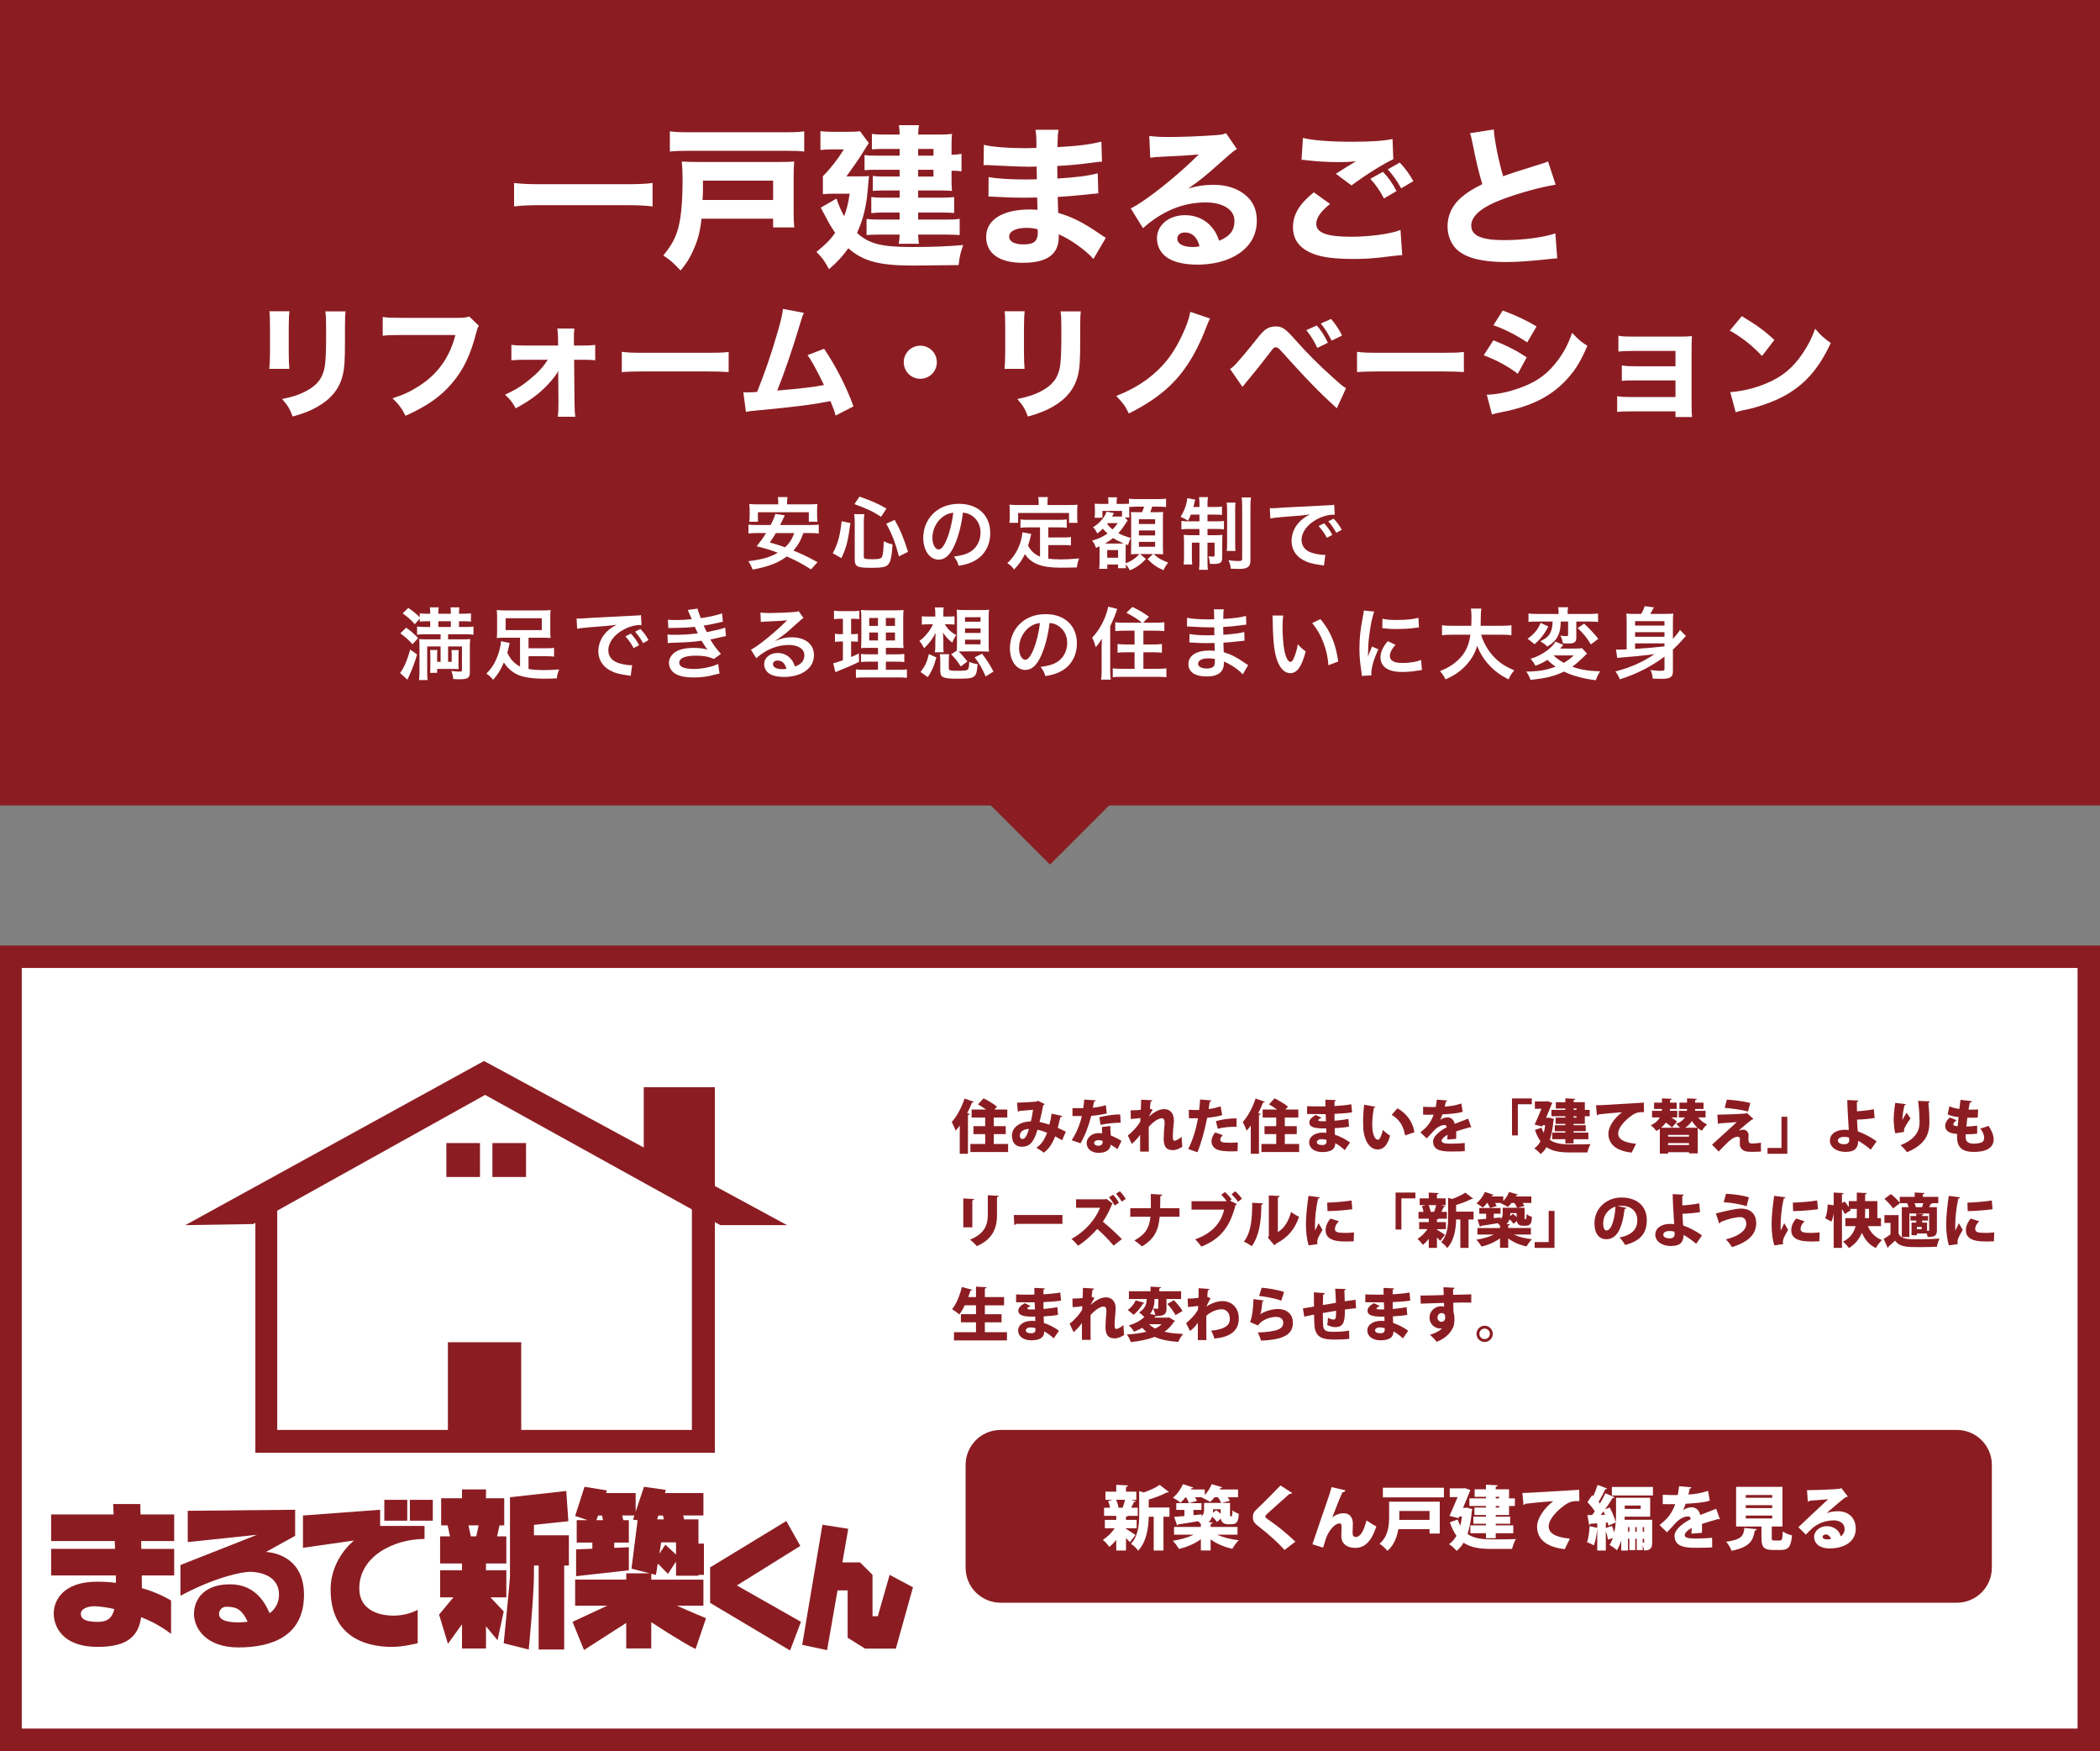 <?xml version="1.0" encoding="utf-8"?>
<!-- Generator: Adobe Illustrator 16.0.3, SVG Export Plug-In . SVG Version: 6.00 Build 0)  -->
<!DOCTYPE svg PUBLIC "-//W3C//DTD SVG 1.1//EN" "http://www.w3.org/Graphics/SVG/1.1/DTD/svg11.dtd">
<svg version="1.1" xmlns="http://www.w3.org/2000/svg" xmlns:xlink="http://www.w3.org/1999/xlink" x="0px" y="0px"
	 width="479.849px" height="400px" viewBox="-0.003 -108 479.849 400" enable-background="new -0.003 -108 479.849 400"
	 xml:space="preserve">
<rect x="-0.003" y="-108" width="479.849" height="400" fill="#808080" stroke="none"/>
<g id="レイヤー_1">
	<rect x="0" y="-108" fill="#8B1D22" width="479.847" height="184"/>
	<path fill="#FFFFFF" d="M149.108-60.847c-1.854-0.21-3.535-0.281-5.671-0.281h-20.302c-2.03,0-3.814,0.07-5.67,0.281v-5.355
		c1.75,0.21,3.291,0.28,5.67,0.28h20.302c2.521,0,4.235-0.069,5.671-0.28V-60.847z"/>
	<path fill="#FFFFFF" d="M160.306-58.047c-0.385,3.186-0.875,5.007-1.995,7.421c-0.77,1.716-1.47,2.801-2.8,4.411
		c-1.925-1.996-2.24-2.275-3.956-3.43c1.646-1.995,2.485-3.431,3.15-5.355c0.875-2.625,1.26-6.336,1.26-12.182
		c0-1.54-0.07-2.729-0.175-3.92c1.189,0.069,2.03,0.104,3.71,0.104h18.797c1.47,0,2.206-0.035,3.186-0.104
		c-0.104,0.945-0.14,1.679-0.14,3.325v8.122c0,1.854,0.035,2.625,0.14,3.604h-4.83v-1.996H160.306z M183.758-73.378
		c-1.225-0.141-2.24-0.175-4.13-0.175H157.19c-1.819,0-2.835,0.034-4.13,0.175V-78c1.295,0.176,2.311,0.211,4.13,0.211h22.438
		c1.89,0,2.87-0.035,4.13-0.211V-73.378z M176.653-62.317v-4.411H160.62v2.24c0,0.385,0,0.771-0.035,1.12
		c0,0.314-0.035,0.561-0.035,0.595c0,0.245,0,0.281-0.035,0.456H176.653z"/>
	<path fill="#FFFFFF" d="M196.145-67.708c1.295,0,1.96-0.035,2.416-0.07c-0.21,2.415-0.42,4.445-0.489,5.075
		c-0.421,3.011-1.051,5.251-2.24,7.912c2.694,2.485,5.531,3.219,12.565,3.219c4.411,0,8.296-0.14,11.691-0.454
		c-0.63,1.785-0.84,2.694-1.05,4.584c-2.485,0.035-9.137,0.105-10.571,0.105c-7.561,0-11.341-1.015-14.631-3.956
		c-1.365,1.925-2.625,3.255-4.411,4.795c-1.05-1.96-1.505-2.591-2.87-3.956c2.135-1.75,3.115-2.729,4.271-4.339
		c-0.771-1.156-1.365-2.136-1.96-3.29c-0.945-1.785-0.945-1.785-1.331-2.486l3.604-2.066c0.63,1.856,0.98,2.59,1.75,4.026
		c0.63-1.715,0.875-2.73,1.26-5.146h-3.465c-0.979,0-1.89,0.035-2.66,0.105v-4.095c1.716-1.716,3.36-3.816,4.796-6.126h-2.976
		c-0.875,0-1.505,0.036-2.38,0.14v-4.305c0.84,0.104,1.47,0.14,2.555,0.14h3.991c1.365,0,1.925-0.035,2.485-0.14l2.029,2.729
		c-0.244,0.316-0.77,1.155-1.645,2.591c-0.595,0.945-0.805,1.26-3.465,5.006h2.729V-67.708z M205.561-73.975h-3.885
		c-0.875,0-1.75,0.035-2.45,0.105v-3.535c0.875,0.104,1.505,0.14,2.766,0.14h3.569c0-1.015-0.034-1.365-0.175-2.135h4.621
		c-0.14,0.63-0.175,1.015-0.21,2.135h5.041c1.05,0,1.89-0.035,2.695-0.14c-0.07,0.7-0.105,1.33-0.105,2.24v2.521
		c1.016-0.036,1.541-0.071,2.275-0.211v3.991c-0.771-0.105-1.295-0.141-2.275-0.141v2.485c0,0.771,0.035,1.505,0.105,2.135
		c-0.84-0.07-1.541-0.105-2.38-0.105h-5.355v1.646h5.355c1.225,0,1.96-0.036,2.869-0.141v3.641c-0.77-0.071-1.645-0.105-2.869-0.105
		h-5.355v1.609h6.405c1.47,0,2.24-0.034,3.081-0.175v3.711c-0.875-0.07-1.82-0.104-3.081-0.104h-6.405
		c0.035,1.016,0.07,1.4,0.175,2.101h-4.621c0.141-0.771,0.176-1.084,0.21-2.101h-4.619c-1.506,0-2.136,0.035-2.94,0.104v-3.676
		c0.84,0.105,1.75,0.14,2.975,0.14h4.585v-1.609h-3.779c-0.98,0-1.891,0.034-2.695,0.14v-3.676c0.84,0.105,1.575,0.141,2.695,0.141
		h3.779v-1.646h-3.955c-0.944,0-1.364,0.035-2.17,0.105v-3.43c0.735,0.105,1.19,0.139,2.416,0.139h3.71v-1.54h-5.146
		c-1.47,0-1.925,0-2.87,0.106v-3.466c0.805,0.104,1.225,0.141,3.045,0.141h4.97L205.561-73.975L205.561-73.975z M213.297-72.434
		v-1.541h-3.5v1.541H213.297z M209.797-67.673h3.5v-1.54h-3.5V-67.673z"/>
	<path fill="#FFFFFF" d="M249.838-48.841c-0.7-0.769-0.875-0.944-1.646-1.61c-1.994-1.68-4.305-3.186-6.3-4.025
		c0.035,0.246,0.035,0.455,0.035,0.561c0,4.026-2.66,5.95-8.261,5.95c-5.32,0-8.331-2.134-8.331-5.915
		c0-3.92,3.746-6.265,9.976-6.265c0.596,0,1.016,0.035,1.75,0.069l-0.069-2.8c-0.98,0-2.346,0.036-3.08,0.036
		c-2.275,0-3.465-0.036-6.651-0.21c-0.49-0.035-0.805-0.035-1.399-0.035l0.034-4.48c1.541,0.349,4.866,0.56,8.121,0.56
		c0.735,0,1.96,0,2.905-0.035l-0.035-2.03c0-0.386,0-0.666,0-0.875c-0.91,0.035-1.33,0.035-1.854,0.035
		c-1.33,0-4.307-0.105-8.856-0.35c-0.42-0.036-0.735-0.036-0.875-0.036c-0.104,0-0.314,0-0.56,0.036l0.069-4.656
		c1.926,0.49,5.531,0.77,9.592,0.77c0.42,0,1.505-0.035,2.415-0.069c0-2.626-0.034-2.905-0.21-4.131h5.286
		c-0.21,0.98-0.21,1.26-0.279,3.955c4.726-0.245,7.631-0.629,10.046-1.26l0.14,4.586c-0.84,0.034-0.84,0.034-2.905,0.314
		c-2.729,0.351-4.936,0.561-7.315,0.665c0.035,1.366,0.035,2.311,0.035,2.87c4.13-0.245,6.931-0.595,9.206-1.189l0.14,4.585
		c-0.28,0-0.28,0-0.735,0.07c-0.069,0-0.279,0.035-0.595,0.035c-0.49,0.07-0.49,0.07-2.59,0.279
		c-1.68,0.176-3.956,0.351-5.356,0.421c0.035,1.889,0.105,3.115,0.105,3.639c3.29,0.98,5.706,2.205,9.591,4.866
		c0.56,0.385,0.77,0.524,1.295,0.84L249.838-48.841z M234.541-55.946c-2.45,0-3.955,0.771-3.955,2.03c0,1.085,1.225,1.75,3.29,1.75
		c2.38,0,3.255-0.735,3.255-2.766c0-0.279-0.035-0.7-0.035-0.7C236.081-55.876,235.521-55.946,234.541-55.946z"/>
	<path fill="#FFFFFF" d="M262.611-76.948c1.295,0.174,2.449,0.245,4.55,0.245c3.011,0,7.351-0.176,10.605-0.42
		c1.365-0.105,1.785-0.176,2.38-0.455l2.485,3.64c-0.735,0.42-0.77,0.42-3.5,2.836c-3.641,3.255-4.761,4.165-7.596,6.16
		c1.996-0.594,3.746-0.84,5.775-0.84c2.976,0,5.425,0.805,7.316,2.38c1.715,1.436,2.555,3.36,2.555,5.811
		c0,3.396-1.646,6.125-4.795,7.946c-2.346,1.366-5.426,2.101-8.786,2.101c-3.045,0-5.636-0.63-7.105-1.751
		c-1.365-1.015-2.136-2.554-2.136-4.271c0-3.01,2.73-5.285,6.441-5.285c2.485,0,4.69,1.015,6.161,2.835
		c0.7,0.841,1.085,1.575,1.61,3.01c2.484-1.015,3.5-2.345,3.5-4.55c0-2.555-2.591-4.201-6.616-4.201
		c-5.146,0-9.941,1.996-14.281,5.881l-2.8-4.516c3.29-1.575,10.605-7.386,15.542-12.321c-2.87,0.245-3.465,0.28-8.611,0.526
		c-1.12,0.069-1.435,0.069-2.484,0.209L262.611-76.948z M270.766-54.897c-1.05,0-1.75,0.561-1.75,1.4
		c0,1.226,1.33,1.925,3.605,1.925c0.524,0,0.665,0,1.47-0.175C273.566-53.813,272.412-54.897,270.766-54.897z"/>
	<path fill="#FFFFFF" d="M303.911-61.407c-2.136,1.716-3.15,3.186-3.15,4.551c0,2.03,2.415,2.94,7.876,2.94
		c4.306,0,9.031-0.63,11.376-1.54l0.386,5.74c-0.84,0.036-0.84,0.036-3.15,0.316c-3.115,0.42-5.355,0.559-7.911,0.559
		c-4.2,0-7.246-0.384-9.206-1.155c-3.15-1.189-4.691-3.22-4.691-6.09c0-2.871,1.437-5.321,4.762-7.981L303.911-61.407z
		 M297.715-76.493c2.135,0.56,6.196,0.875,11.307,0.875c4.234,0,7.28-0.21,9.171-0.63l0.175,4.62c-2.1,0.946-6.196,3.5-9.557,5.986
		l-3.569-2.661c1.225-0.804,3.604-2.274,4.621-2.871c-1.646,0.175-2.416,0.21-3.991,0.21c-2.38,0-5.25-0.175-7.246-0.42
		c-0.735-0.105-0.771-0.105-1.226-0.105L297.715-76.493z M315.988-68.757c1.33,1.4,2.17,2.591,3.114,4.411l-2.869,1.68
		c-0.945-1.821-1.855-3.116-3.115-4.48L315.988-68.757z M319.838-70.857c1.295,1.364,2.205,2.625,3.115,4.235l-2.8,1.645
		c-0.84-1.575-1.82-2.94-3.045-4.339L319.838-70.857z"/>
	<path fill="#FFFFFF" d="M341.326-78.419c0.14,2.346,1.05,7.001,2.135,10.677c1.925-0.701,3.396-1.156,8.856-2.872
		c0.7-0.21,0.875-0.279,1.399-0.524l1.75,5.321c-3.569,0.595-8.016,1.82-12.041,3.29c-4.796,1.786-7.246,3.815-7.246,6.056
		c0,2.312,2.312,3.326,7.491,3.326c4.306,0,8.996-0.596,11.728-1.541l0.42,5.706c-0.771,0.035-0.945,0.07-2.94,0.281
		c-3.814,0.385-6.301,0.559-8.786,0.559c-6.056,0-9.94-1.155-11.796-3.5c-0.979-1.225-1.54-2.94-1.54-4.655
		c0-2.521,1.085-4.831,3.115-6.581c1.4-1.19,2.555-1.925,4.831-3.045c-0.84-2.871-1.4-5.145-2.24-9.381
		c-0.35-1.679-0.385-1.785-0.56-2.274L341.326-78.419z"/>
	<path fill="#FFFFFF" d="M66.141-36.899c-0.111,0.924-0.168,1.96-0.168,3.807v5.489c0,1.737,0.057,3.108,0.141,3.864h-4.593
		c0.112-1.036,0.168-2.072,0.168-3.919v-5.434c0-2.155-0.027-2.799-0.14-3.807H66.141z M78.964-36.87
		c-0.112,1.008-0.14,1.596-0.14,3.724v2.968c0,4.648-0.112,6.356-0.561,8.064c-0.784,3.023-2.66,5.292-5.768,7.057
		c-1.568,0.896-3.052,1.483-5.628,2.211c-0.672-1.791-1.036-2.408-2.408-4.003c2.464-0.504,3.92-0.981,5.46-1.792
		c2.576-1.372,3.836-2.996,4.284-5.6c0.195-1.121,0.308-3.445,0.308-6.188v-2.661c0-2.127-0.028-2.631-0.168-3.779L78.964-36.87
		L78.964-36.87z"/>
	<path fill="#FFFFFF" d="M109.4-33.596c-0.252,0.448-0.336,0.616-0.531,1.4c-1.316,5.208-2.969,8.708-5.656,11.815
		c-2.576,3.024-5.74,5.208-10.556,7.364c-0.925-1.791-1.372-2.408-2.969-4.004c2.437-0.756,3.977-1.484,6.021-2.772
		c4.312-2.743,7.056-6.58,8.344-11.676H91.789c-2.296,0-3.192,0.028-4.34,0.168v-4.283c1.204,0.168,2.071,0.195,4.396,0.195h12.824
		c1.231,0,1.792-0.056,2.548-0.308L109.4-33.596z"/>
	<path fill="#FFFFFF" d="M120.07-25.812c-1.345,0-2.353,0.028-3.221,0.112v-3.528c1.064,0.14,1.652,0.168,3.192,0.168h7.476v-1.344
		c-0.027-1.204-0.056-1.792-0.168-2.547h3.893c-0.084,0.644-0.112,1.288-0.112,2.295v0.28l0.028,1.316h1.848
		c1.512,0,2.072-0.029,2.996-0.14v3.5c-1.12-0.112-1.484-0.112-2.996-0.112h-1.82l0.084,9.771c0.028,1.681,0.057,2.298,0.196,3.248
		h-4.004c0.084-0.672,0.14-1.597,0.14-2.855c0-0.111,0-0.252,0-0.393l-0.056-7.251c-0.168,0.56-1.26,1.988-2.38,3.164
		c-2.072,2.157-3.977,3.583-7.336,5.405c-0.813-1.485-1.204-1.96-2.437-3.109c2.437-1.119,3.977-2.099,5.853-3.668
		c1.792-1.483,2.939-2.771,3.92-4.312H120.07z"/>
	<path fill="#FFFFFF" d="M142.077-27.631c1.26,0.168,2.268,0.225,5.124,0.225h14.168c2.828,0,3.836-0.028,5.124-0.196v4.592
		c-1.12-0.084-2.969-0.14-5.152-0.14h-14.14c-2.437,0-4.032,0.056-5.124,0.168V-27.631z"/>
	<path fill="#FFFFFF" d="M183.684-36.534c-0.279,0.587-0.363,0.812-0.728,2.043c-1.849,6.16-3.641,11.452-5.376,15.708
		c5.656-0.477,8.26-0.784,10.695-1.261c-0.279-0.615-0.56-1.176-1.147-2.323c-1.204-2.325-1.68-3.165-2.604-4.509l3.78-1.456
		c2.716,4.031,5.04,8.596,6.72,13.16l-4.088,2.101c-0.308-1.12-0.308-1.12-1.176-3.304c-4.284,0.84-7.588,1.26-16.66,2.127
		c-1.596,0.141-1.987,0.195-2.66,0.363l-0.588-4.507c0.393,0.028,0.393,0.028,0.756,0.028c0.589,0,1.12-0.028,2.381-0.084
		c1.708-4.229,3.275-8.765,4.731-13.832c0.784-2.716,1.036-3.836,1.176-5.152L183.684-36.534z"/>
	<path fill="#FFFFFF" d="M214.064-25.251c0,2.101-1.68,3.781-3.779,3.781c-2.101,0-3.78-1.68-3.78-3.781
		c0-2.099,1.68-3.779,3.78-3.779C212.384-29.03,214.064-27.351,214.064-25.251z"/>
	<path fill="#FFFFFF" d="M234.141-36.899c-0.111,0.924-0.168,1.96-0.168,3.807v5.489c0,1.737,0.057,3.108,0.141,3.864h-4.593
		c0.112-1.036,0.168-2.072,0.168-3.919v-5.434c0-2.155-0.027-2.799-0.14-3.807H234.141z M246.964-36.87
		c-0.112,1.008-0.14,1.596-0.14,3.724v2.968c0,4.648-0.112,6.356-0.561,8.064c-0.784,3.023-2.66,5.292-5.768,7.057
		c-1.568,0.896-3.052,1.483-5.628,2.211c-0.672-1.791-1.036-2.408-2.408-4.003c2.464-0.504,3.92-0.981,5.46-1.792
		c2.576-1.372,3.836-2.996,4.284-5.6c0.195-1.121,0.308-3.445,0.308-6.188v-2.661c0-2.127-0.028-2.631-0.168-3.779L246.964-36.87
		L246.964-36.87z"/>
	<path fill="#FFFFFF" d="M276.476-35.247c-0.252,0.504-0.672,1.484-1.036,2.464c-0.979,2.604-2.548,5.768-4.004,7.924
		c-3.107,4.76-7.168,8.146-13.496,11.313c-0.84-1.709-1.26-2.297-2.884-4.004c3.836-1.512,6.72-3.275,9.353-5.74
		c2.352-2.212,4.031-4.592,5.684-8.092c1.064-2.239,1.624-3.863,1.876-5.376L276.476-35.247z"/>
	<path fill="#FFFFFF" d="M281.07-23.711c0.447-0.279,0.672-0.476,1.092-0.896c0.812-0.84,3.443-3.948,5.067-6.021
		c0.98-1.287,1.624-1.903,2.212-2.268c0.616-0.364,1.288-0.532,2.017-0.532c1.512,0,2.24,0.478,4.452,2.997
		c2.8,3.164,5.46,5.824,8.82,8.82c1.512,1.372,2.016,1.792,2.827,2.296l-2.1,4.593c-4.229-3.865-6.636-6.355-12.88-13.271
		c-0.448-0.505-0.729-0.672-1.064-0.672c-0.42,0-0.448,0.028-1.596,1.54c-1.288,1.708-2.912,3.752-5.012,6.272
		c-0.421,0.504-0.589,0.728-1.009,1.231L281.07-23.711z M300.893-33.65c1.064,1.26,1.792,2.409,2.521,3.948l-2.408,1.176
		c-0.728-1.568-1.456-2.715-2.52-4.061L300.893-33.65z M304.141-35.135c1.036,1.176,1.765,2.296,2.521,3.78l-2.38,1.176
		c-0.729-1.457-1.456-2.604-2.465-3.92L304.141-35.135z"/>
	<path fill="#FFFFFF" d="M310.077-27.631c1.26,0.168,2.268,0.225,5.124,0.225h14.168c2.828,0,3.836-0.028,5.124-0.196v4.592
		c-1.12-0.084-2.968-0.14-5.152-0.14h-14.14c-2.437,0-4.032,0.056-5.124,0.168V-27.631L310.077-27.631z"/>
	<path fill="#FFFFFF" d="M341.241-30.263c3.08,1.232,5.151,2.269,7.616,3.893l-2.044,3.752c-2.296-1.736-4.788-3.08-7.784-4.229
		L341.241-30.263z M339.729-17.832c2.52-0.056,5.403-0.699,8.344-1.847c3.443-1.344,5.768-3.136,7.952-6.104
		c1.483-2.017,2.323-3.667,3.191-6.188c1.568,1.652,2.072,2.072,3.5,2.967c-1.456,3.361-2.576,5.237-4.284,7.197
		c-3.724,4.255-8.371,6.636-15.539,8.007c-0.868,0.168-1.4,0.28-1.988,0.478L339.729-17.832z M343.369-37.066
		c3.023,1.12,5.348,2.212,7.728,3.64l-2.128,3.641c-2.771-1.82-5.124-2.996-7.728-3.92L343.369-37.066z"/>
	<path fill="#FFFFFF" d="M372.657-14.023c-1.568,0-2.296,0.028-3.136,0.112v-3.584c1.092,0.168,1.624,0.195,3.136,0.195h10.191
		v-3.808h-9.016c-1.792,0-2.352,0.028-3.248,0.112v-3.528c1.064,0.168,1.512,0.196,3.248,0.196h9.016v-3.5h-9.911
		c-1.316,0-2.408,0.056-3.137,0.14v-3.611c0.98,0.167,1.597,0.196,3.137,0.196h10.779c1.4,0,2.017-0.029,2.885-0.113
		c-0.057,0.981-0.084,1.821-0.084,2.969v12.151c0,1.625,0.027,2.576,0.111,3.36h-3.78v-1.288L372.657-14.023L372.657-14.023z"/>
	<path fill="#FFFFFF" d="M397.997-35.778c3.612,2.184,5.208,3.359,7.448,5.432l-2.828,3.668c-2.324-2.464-4.676-4.312-7.364-5.796
		L397.997-35.778z M395.365-18.419c2.576-0.168,5.768-0.924,8.344-2.044c3.556-1.483,6.048-3.584,8.232-6.859
		c1.26-1.876,2.016-3.389,2.828-5.572c1.315,1.54,1.819,2.016,3.556,3.248c-2.772,5.992-6.076,9.688-10.948,12.264
		c-2.24,1.176-5.46,2.325-8.147,2.913c-0.7,0.139-0.7,0.139-1.232,0.252c-0.644,0.141-0.812,0.195-1.4,0.393L395.365-18.419z"/>
	<path fill="#FFFFFF" d="M183.571,13.773c-0.666,1.818-1.242,2.826-2.287,3.997c2.105,0.864,3.205,1.387,5.526,2.646l-1.494,1.656
		c-2.034-1.297-3.366-1.998-5.546-2.953c-1.926,1.459-4.068,2.287-7.796,3.006c-0.27-0.719-0.54-1.241-0.99-1.926
		c3.062-0.358,4.971-0.899,6.734-1.926c-1.675-0.631-1.999-0.738-4.826-1.496c1.063-1.313,1.478-1.908,2.161-3.006h-2.071
		c-0.882,0-1.439,0.035-1.962,0.107v-2.035c0.522,0.072,0.938,0.091,1.962,0.091h3.098c0.611-1.153,0.899-1.854,1.08-2.539
		l2.16,0.324c-0.18,0.378-0.18,0.378-0.359,0.757c-0.234,0.467-0.234,0.467-0.702,1.458h6.842c1.044,0,1.478-0.019,1.98-0.091v2.035
		c-0.559-0.072-1.099-0.107-1.98-0.107L183.571,13.773L183.571,13.773z M177.827,6.913c0-0.539-0.019-0.937-0.09-1.367h2.196
		c-0.054,0.377-0.09,0.81-0.09,1.35V7.22h4.861c0.882,0,1.458-0.018,2.07-0.09c-0.054,0.468-0.071,0.883-0.071,1.387v1.332
		c0,0.521,0.018,0.918,0.09,1.332h-1.98v-2.16h-11.631v2.16h-1.979c0.054-0.414,0.09-0.792,0.09-1.332V8.517
		c0-0.434-0.036-0.919-0.09-1.387c0.611,0.072,1.17,0.09,2.069,0.09h4.557V6.913H177.827z M177.286,13.773
		c-0.522,0.882-0.721,1.205-1.387,2.144c1.783,0.521,2.216,0.646,3.493,1.115c1.026-0.972,1.566-1.837,2.088-3.259H177.286z"/>
	<path fill="#FFFFFF" d="M190.281,18.384c1.206-2.305,1.603-3.729,2.034-7.311l1.999,0.413c-0.594,4.357-0.899,5.511-2.053,8.013
		L190.281,18.384z M197.374,19.212c0,0.449,0.342,0.539,1.999,0.539c1.439,0,1.962-0.125,2.161-0.539
		c0.233-0.506,0.359-1.693,0.396-3.565c0.774,0.378,1.26,0.54,2.018,0.72c-0.162,2.433-0.343,3.459-0.738,4.215
		c-0.504,0.918-1.296,1.134-4.177,1.134c-3.188,0-3.728-0.287-3.728-1.927V11.29c0-0.686-0.036-1.116-0.126-1.838h2.323
		c-0.09,0.576-0.126,1.136-0.126,1.783v7.977H197.374z M201.317,10.063c-1.8-1.188-3.133-1.837-6.086-2.898l1.152-1.711
		c2.683,0.92,4.033,1.514,6.176,2.721L201.317,10.063z M205.406,19.103c-0.829-3.133-1.584-5.095-2.899-7.472l1.927-0.865
		c1.332,2.377,2.018,4.052,3.042,7.293L205.406,19.103z"/>
	<path fill="#FFFFFF" d="M218.147,16.456c-1.025,2.322-2.179,3.387-3.654,3.387c-2.054,0-3.529-2.09-3.529-4.988
		c0-1.98,0.702-3.836,1.979-5.24c1.513-1.656,3.638-2.521,6.194-2.521c4.321,0,7.13,2.629,7.13,6.681c0,3.114-1.62,5.6-4.375,6.715
		c-0.863,0.361-1.565,0.541-2.827,0.758c-0.306-0.955-0.521-1.352-1.098-2.106c1.656-0.217,2.737-0.504,3.583-0.99
		c1.566-0.864,2.503-2.573,2.503-4.502c0-1.729-0.773-3.133-2.215-3.997c-0.558-0.322-1.026-0.468-1.818-0.54
		C219.677,11.937,219.047,14.422,218.147,16.456z M215.5,10.011c-1.512,1.08-2.449,2.936-2.449,4.861
		c0,1.477,0.63,2.646,1.422,2.646c0.594,0,1.207-0.756,1.854-2.305c0.685-1.62,1.277-4.052,1.495-6.087
		C216.887,9.235,216.239,9.487,215.5,10.011z"/>
	<path fill="#FFFFFF" d="M237.641,12.477h-2.646c-0.792,0-1.296,0.019-1.818,0.09v-1.907c0.468,0.071,0.99,0.09,1.818,0.09h6.896
		c0.848,0,1.369-0.019,1.854-0.09v1.907c-0.504-0.071-1.026-0.09-1.854-0.09h-2.357v2.306h3.402c0.828,0,1.278-0.02,1.766-0.108
		v1.927c-0.54-0.072-0.973-0.09-1.766-0.09h-3.402v3.097c0.882,0.126,1.873,0.181,2.935,0.181c1.044,0,2.27-0.055,4.105-0.217
		c-0.288,0.738-0.414,1.226-0.505,2.053c-1.476,0.035-2.412,0.056-3.835,0.056c-4.213,0-6.571-0.918-8.048-3.099
		c-0.576,1.244-1.26,2.232-2.467,3.529c-0.468-0.666-0.72-0.9-1.548-1.477c1.476-1.332,2.521-3.061,3.097-5.096
		c0.198-0.738,0.342-1.55,0.36-1.944l1.999,0.378c-0.09,0.307-0.09,0.324-0.252,1.063c-0.09,0.36-0.198,0.775-0.468,1.621
		c0.72,1.277,1.458,1.943,2.736,2.502v-6.681H237.641z M237.334,6.698c0-0.451-0.036-0.757-0.108-1.152h2.214
		c-0.071,0.377-0.09,0.666-0.09,1.135v0.684h4.861c0.72,0,1.333-0.019,1.999-0.072c-0.054,0.414-0.072,0.812-0.072,1.332v1.404
		c0,0.522,0.019,0.938,0.072,1.404h-1.944v-2.25h-11.631v2.25h-1.999c0.072-0.432,0.09-0.792,0.09-1.422V8.624
		c0-0.469-0.036-0.918-0.071-1.332c0.647,0.054,1.261,0.071,1.98,0.071h4.699V6.698z"/>
	<path fill="#FFFFFF" d="M256.378,8.714h-4.483v1.565h-1.781c0.054-0.432,0.071-0.756,0.071-1.151V8.264
		c0-0.323-0.018-0.755-0.054-1.206c0.252,0.036,0.666,0.055,1.44,0.055h1.691V6.733c0-0.504-0.018-0.756-0.09-1.134h2.07
		c-0.072,0.323-0.09,0.577-0.09,1.151v0.36h1.477c0.738,0,1.062-0.019,1.332-0.036V5.923c0.576,0.072,0.882,0.091,1.891,0.091h4.699
		c0.991,0,1.531-0.036,1.892-0.091v1.908c-0.631-0.07-0.99-0.088-1.892-0.088h-1.278c-0.144,0.483-0.252,0.754-0.449,1.26h1.188
		c1.081,0,1.404,0,1.766-0.055c-0.036,0.504-0.055,0.918-0.055,1.603v6.212c0,0.773,0.019,1.207,0.055,1.854
		c-0.612-0.035-1.116-0.054-1.549-0.054h-0.611c1.044,0.974,1.512,1.242,3.313,1.963c-0.468,0.558-0.773,1.062-1.08,1.729
		c-1.585-0.703-2.449-1.297-3.637-2.539l1.26-1.152h-2.953l1.314,1.135c-1.206,1.277-2.161,1.943-3.655,2.592
		c-0.252-0.484-0.594-0.989-0.955-1.35c0.019,0.359,0.036,0.63,0.055,0.864h-1.801v-0.847h-2.467v0.989h-1.854
		c0.054-0.45,0.09-1.025,0.09-1.674v-2.81c0-0.252,0-0.396-0.019-0.666c-0.306,0.144-0.414,0.197-0.792,0.359
		c-0.233-0.721-0.485-1.188-0.899-1.656c1.458-0.414,2.449-0.863,3.528-1.62c-0.54-0.505-0.72-0.685-1.062-1.099
		c-0.541,0.521-0.756,0.701-1.296,1.08c-0.288-0.631-0.504-0.973-0.955-1.404c1.439-0.864,2.755-2.377,3.097-3.584l1.674,0.343
		c-0.054,0.108-0.071,0.145-0.144,0.289c-0.108,0.216-0.108,0.216-0.271,0.504h1.44c0.378,0,0.54,0,0.828-0.035V8.714z
		 M256.037,16.169c0.378,0,0.485,0,0.702-0.02c-0.918-0.396-1.693-0.792-2.396-1.24c-0.647,0.521-1.062,0.809-1.873,1.26H256.037z
		 M253.138,11.505c-0.054,0.09-0.072,0.107-0.162,0.197c0.342,0.45,0.721,0.828,1.225,1.243c0.378-0.379,0.558-0.595,1.207-1.44
		H253.138z M252.994,19.409h2.484v-1.746h-2.484V19.409z M257.675,10.911l-0.072,0.09c-0.107,0.145-0.126,0.162-0.216,0.287
		c-0.647,1.063-1.206,1.818-1.854,2.521c1.008,0.504,1.691,0.756,2.862,1.08c-0.306,0.559-0.432,0.865-0.63,1.621l-0.521-0.162
		c-0.036,0.559-0.036,0.559-0.036,1.242v2.557c0,0.108,0,0.145,0,0.521c0.756-0.271,1.116-0.449,1.746-0.881
		c0.594-0.396,0.829-0.613,1.404-1.226h-0.541c-0.306,0-0.773,0.019-1.403,0.054c0.036-0.433,0.054-1.24,0.054-1.656v-6.301
		c0-0.812,0-0.812-0.054-1.693c0.359,0.037,0.594,0.037,1.513,0.037h1.044c0.252-0.631,0.324-0.864,0.45-1.26h-1.566
		c-0.737,0-1.439,0.034-1.836,0.088c0,0.217,0,0.271,0,0.469v0.703c0,0.701,0.019,0.936,0.055,1.207h-1.044L257.675,10.911z
		 M260.231,11.702h3.709v-1.08h-3.709V11.702z M260.231,14.313h3.709V13.18h-3.709V14.313z M260.231,16.907h3.709V15.79h-3.709
		V16.907z"/>
	<path fill="#FFFFFF" d="M272.109,9.561c-0.216,0.539-0.323,0.772-0.63,1.385c-0.701-0.413-1.025-0.575-1.71-0.882
		c0.738-1.206,1.242-2.431,1.422-3.564c0.091-0.433,0.091-0.539,0.091-0.701l1.836,0.342c-0.055,0.145-0.145,0.45-0.198,0.721
		c-0.036,0.197-0.145,0.594-0.234,0.953h1.387V7.31c0-0.863-0.019-1.242-0.108-1.746h2.052c-0.09,0.45-0.107,0.828-0.107,1.711
		v0.539h1.529c0.882,0,1.314-0.018,1.783-0.09v1.909c-0.504-0.054-0.954-0.071-1.783-0.071h-1.529v1.529h2.105
		c0.703,0,1.152-0.018,1.657-0.072v1.91c-0.45-0.073-0.864-0.091-1.729-0.091h-2.034v1.423h1.747c0.792,0,1.17-0.018,1.674-0.072
		c-0.036,0.432-0.055,0.791-0.055,1.602v3.603c0,1.117-0.449,1.44-1.999,1.44c-0.161,0-0.323,0-0.828-0.036
		c-0.036-0.738-0.108-1.115-0.324-1.712c0.288,0.037,0.756,0.072,0.954,0.072c0.342,0,0.449-0.072,0.449-0.306v-2.881h-1.62v4.249
		c0,0.973,0.018,1.459,0.09,1.943h-2.034c0.09-0.558,0.108-1.008,0.108-1.961v-4.231h-1.729v3.224c0,0.773,0.018,1.277,0.072,1.746
		h-1.962c0.071-0.469,0.09-0.793,0.09-1.766v-3.313c0-0.702-0.019-1.188-0.072-1.692c0.558,0.074,1.008,0.092,1.747,0.092h1.854
		v-1.423h-2.27c-0.829,0-1.351,0.018-1.854,0.091v-1.928c0.468,0.072,0.899,0.09,1.603,0.09h2.521V9.562L272.109,9.561
		L272.109,9.561z M282.319,6.823c-0.072,0.485-0.091,0.973-0.091,1.872v7.257c0,1.08,0.019,1.459,0.091,1.907h-2.018
		c0.072-0.467,0.09-0.791,0.09-1.926V8.731c0-0.919-0.018-1.423-0.107-1.908H282.319z M285.847,5.636
		c-0.09,0.521-0.126,1.063-0.126,2.178v12.029c0,0.953-0.162,1.402-0.594,1.709c-0.45,0.307-0.972,0.414-2.179,0.414
		c-0.091,0-0.648-0.018-1.71-0.055c-0.108-0.847-0.217-1.224-0.54-1.927c0.846,0.127,1.674,0.181,2.322,0.181
		s0.811-0.107,0.811-0.539V7.868c0-1.08-0.036-1.656-0.108-2.232H285.847z"/>
	<path fill="#FFFFFF" d="M290.144,8.083c0.396,0.02,0.595,0.02,0.685,0.02c0.324,0,0.324,0,2.971-0.181
		c1.314-0.071,4.395-0.233,9.201-0.468c1.477-0.072,1.567-0.072,1.855-0.146l0.126,2.287c-0.198-0.019-0.198-0.019-0.378-0.019
		c-1.081,0-2.414,0.359-3.565,0.973c-2.287,1.188-3.637,2.988-3.637,4.808c0,1.404,0.882,2.484,2.395,2.935
		c0.882,0.271,2.035,0.469,2.683,0.469c0.019,0,0.181,0,0.36-0.018l-0.324,2.448c-0.233-0.054-0.27-0.054-0.611-0.108
		c-1.98-0.252-3.115-0.574-4.214-1.188c-1.655-0.936-2.574-2.467-2.574-4.34c0-1.529,0.611-3.042,1.71-4.23
		c0.685-0.737,1.333-1.225,2.503-1.817c-1.458,0.216-2.575,0.323-6.068,0.575c-1.603,0.127-2.431,0.234-2.989,0.359L290.144,8.083z
		 M302.55,11.542c0.792,0.846,1.278,1.529,1.891,2.646l-1.261,0.666c-0.594-1.099-1.098-1.817-1.891-2.683L302.55,11.542z
		 M305.341,13.72c-0.54-0.99-1.134-1.836-1.836-2.611l1.207-0.629c0.811,0.827,1.314,1.512,1.873,2.538L305.341,13.72z"/>
	<path fill="#FFFFFF" d="M95.295,41.495c-0.486,1.746-1.063,3.275-1.909,5.131c-0.162,0.324-0.198,0.396-0.288,0.647l-1.691-1.549
		c0.863-1.08,1.639-2.881,2.322-5.328L95.295,41.495z M92.792,35.392c1.099,0.756,1.657,1.242,2.755,2.376l-1.296,1.404
		c-0.9-1.009-1.692-1.71-2.773-2.484L92.792,35.392z M97.258,36.886c-0.846,0-1.477,0.036-1.962,0.107V35.12
		c0.45,0.071,1.044,0.108,1.909,0.108h1.098v-1.313h-0.647c-0.722,0-1.226,0.018-1.747,0.09v-0.686l-1.135,1.278
		c-0.99-1.116-1.404-1.478-2.772-2.483l1.296-1.242c1.296,0.899,1.836,1.35,2.611,2.142v-0.899c0.449,0.055,1.044,0.09,1.781,0.09
		h0.612v-0.125c0-0.56-0.036-0.974-0.09-1.334h2.035c-0.072,0.324-0.09,0.758-0.09,1.334v0.125h2.862v-0.125
		c0-0.541-0.018-0.99-0.09-1.334h2.035c-0.054,0.324-0.09,0.793-0.09,1.334v0.125h0.937c0.721,0,1.352-0.035,1.801-0.09v1.892
		c-0.45-0.056-1.08-0.091-1.765-0.091h-0.973v1.314h1.313c1.063,0,1.531-0.018,1.999-0.107v1.871
		c-0.432-0.07-1.134-0.106-1.999-0.106h-3.799v1.17h3.079c0.918,0,1.495-0.019,1.981-0.072c-0.072,0.45-0.09,0.974-0.09,1.855v5.778
		c0,1.226-0.486,1.549-2.306,1.549c-0.036,0-0.107,0-0.198,0h-0.485c-0.378-0.019-0.468-0.019-0.812-0.055
		c-0.054-0.666-0.126-0.973-0.414-1.836c0.721,0.09,1.388,0.145,1.854,0.145c0.486,0,0.559-0.055,0.559-0.414v-5.329h-3.169v3.511
		h0.828v-1.297c0-0.665-0.018-1.008-0.054-1.386h1.657c-0.036,0.378-0.055,0.61-0.055,1.386v1.585c0,0.738,0,0.954,0.036,1.369
		c-0.18-0.021-0.594-0.021-1.225-0.037h-3.691v0.899h-1.621c0.055-0.432,0.072-0.791,0.072-1.459v-2.375
		c0-0.631-0.018-0.955-0.072-1.388h1.675c-0.035,0.396-0.054,0.648-0.054,1.388v1.313h0.792v-3.511h-3.061v5.707
		c0,0.9,0.018,1.387,0.09,1.979h-1.962c0.071-0.594,0.107-1.204,0.107-2.069v-5.762c0-0.648-0.018-1.045-0.054-1.531
		c0.36,0.037,0.756,0.055,1.351,0.055h3.529v-1.17H97.258z M103.019,35.229v-1.313h-2.862v1.313H103.019z"/>
	<path fill="#FFFFFF" d="M118.823,37.678h-3.439c-0.792,0-1.333,0.019-1.873,0.071c0.054-0.485,0.072-0.883,0.072-1.513v-3.385
		c0-0.612-0.019-0.99-0.072-1.494c0.576,0.071,1.152,0.091,2.053,0.091h8.21c0.99,0,1.566-0.02,2.035-0.091
		c-0.054,0.486-0.071,0.847-0.071,1.494v3.385c0,0.666,0.018,1.044,0.071,1.513c-0.559-0.054-1.063-0.071-1.854-0.071h-3.188v2.413
		h3.979c0.972,0,1.386-0.02,1.854-0.09v1.998c-0.54-0.072-1.025-0.09-1.854-0.09h-3.979v2.916c1.009,0.181,2.125,0.252,3.547,0.252
		c1.026,0,1.909-0.035,3.457-0.145c-0.342,0.811-0.449,1.206-0.54,2.034c-1.081,0.055-1.944,0.073-2.845,0.073
		c-1.692,0-2.897-0.092-4.23-0.344c-2.197-0.396-3.871-1.529-5.023-3.35c-0.738,1.693-1.405,2.773-2.449,3.943
		c-0.559-0.646-0.882-0.953-1.549-1.403c1.135-1.153,1.783-2.125,2.396-3.62c0.539-1.277,0.918-2.809,0.936-3.78l1.999,0.396
		c-0.072,0.252-0.108,0.45-0.234,0.989c-0.107,0.486-0.18,0.793-0.306,1.262c0.702,1.494,1.639,2.503,2.899,3.133V37.678
		L118.823,37.678z M115.528,33.229v2.719h8.265v-2.719H115.528z"/>
	<path fill="#FFFFFF" d="M131.745,33.284c0.396,0.018,0.594,0.018,0.684,0.018c0.324,0,0.324,0,2.971-0.18
		c1.314-0.072,4.395-0.233,9.201-0.469c1.477-0.072,1.566-0.072,1.854-0.144l0.126,2.286c-0.198-0.02-0.198-0.02-0.378-0.02
		c-1.08,0-2.413,0.36-3.565,0.973c-2.287,1.188-3.637,2.99-3.637,4.81c0,1.404,0.882,2.483,2.395,2.935
		c0.883,0.271,2.035,0.469,2.684,0.469c0.018,0,0.18,0,0.359-0.02l-0.323,2.448c-0.234-0.053-0.271-0.053-0.612-0.106
		c-1.98-0.252-3.115-0.576-4.213-1.188c-1.656-0.938-2.575-2.468-2.575-4.34c0-1.531,0.612-3.043,1.71-4.23
		c0.686-0.739,1.333-1.226,2.503-1.819c-1.458,0.217-2.575,0.324-6.067,0.576c-1.604,0.127-2.432,0.233-2.989,0.36L131.745,33.284z
		 M144.15,36.741c0.792,0.847,1.278,1.53,1.892,2.646l-1.261,0.666c-0.595-1.1-1.099-1.819-1.892-2.684L144.15,36.741z
		 M146.941,38.919c-0.54-0.989-1.134-1.836-1.836-2.609l1.207-0.631c0.811,0.828,1.314,1.514,1.873,2.539L146.941,38.919z"/>
	<path fill="#FFFFFF" d="M152.624,33.571c0.521,0.055,0.937,0.073,1.729,0.073c1.369,0,2.342-0.055,3.709-0.199
		c-0.054-0.145-0.054-0.145-0.197-0.469c-0.45-1.043-0.702-1.603-0.721-1.638l2.25-0.307c0.072,0.449,0.252,0.99,0.738,2.178
		c1.53-0.197,3.619-0.666,4.861-1.079l0.18,1.909c-0.18,0.035-0.18,0.035-0.612,0.125c-1.206,0.289-3.205,0.685-3.763,0.757
		c0.288,0.665,0.396,0.899,0.703,1.477c1.548-0.323,2.376-0.504,2.483-0.522c1.026-0.25,1.243-0.323,1.711-0.521l0.18,1.962
		c-0.342,0.055-0.72,0.126-1.134,0.234c-0.738,0.18-1.333,0.306-1.766,0.396c-0.45,0.091-0.45,0.091-0.666,0.146
		c0.938,1.547,1.226,1.926,2.413,3.294l-1.584,1.135c-1.296-0.54-2.376-0.739-4.141-0.739c-1.369,0-2.413,0.183-3.025,0.506
		c-0.504,0.287-0.773,0.666-0.773,1.099c0,0.432,0.306,0.846,0.773,1.044c0.576,0.252,1.53,0.396,2.575,0.396
		c1.873,0,4.412-0.539,5.546-1.17l0.324,2.215c-0.342,0.054-0.342,0.054-1.17,0.27c-1.531,0.415-3.025,0.613-4.609,0.613
		c-2.071,0-3.385-0.271-4.394-0.883c-0.864-0.541-1.387-1.459-1.387-2.468c0-0.973,0.54-1.872,1.513-2.503
		c0.937-0.594,2.377-0.898,4.194-0.898c1.099,0,2.144,0.125,3.115,0.377c-0.288-0.271-0.63-0.773-1.386-2.017
		c-1.909,0.287-3.062,0.359-6.968,0.485c-0.307,0.02-0.433,0.02-0.738,0.054l-0.072-1.962c0.522,0.071,0.63,0.071,1.854,0.071
		c1.891,0,3.385-0.107,5.096-0.343c-0.108-0.215-0.18-0.323-0.324-0.666c-0.18-0.377-0.233-0.485-0.378-0.811
		c-1.439,0.163-2.736,0.234-4.826,0.252c-0.756,0-0.846,0.021-1.224,0.037L152.624,33.571z"/>
	<path fill="#FFFFFF" d="M177.143,38.415c1.639-0.647,2.432-0.827,3.781-0.827c3.079,0,5.06,1.584,5.06,4.051
		c0,1.71-0.846,3.079-2.448,3.979c-1.17,0.666-2.701,1.026-4.357,1.026c-1.512,0-2.771-0.289-3.493-0.83
		c-0.685-0.504-1.081-1.26-1.081-2.069c0-1.494,1.296-2.574,3.098-2.574c1.26,0,2.357,0.521,3.114,1.477
		c0.36,0.449,0.559,0.846,0.828,1.62c1.495-0.558,2.144-1.333,2.144-2.61c0-1.404-1.386-2.322-3.565-2.322
		c-2.629,0-5.257,1.063-7.418,3.024l-1.225-1.944c0.63-0.307,1.351-0.793,2.539-1.692c1.675-1.278,4.016-3.295,5.384-4.681
		c0.036-0.036,0.216-0.217,0.324-0.325l-0.019-0.019c-0.684,0.092-1.836,0.162-5.096,0.308c-0.396,0.018-0.522,0.036-0.864,0.09
		l-0.09-2.16c0.612,0.071,1.134,0.106,2.125,0.106c1.531,0,3.728-0.09,5.474-0.217c0.631-0.053,0.828-0.09,1.116-0.231l1.117,1.584
		c-0.306,0.162-0.432,0.27-0.937,0.737c-0.9,0.828-2.215,1.998-2.827,2.521c-0.324,0.271-1.621,1.243-1.98,1.478
		c-0.45,0.307-0.45,0.307-0.737,0.469L177.143,38.415z M177.683,42.898c-0.647,0-1.063,0.323-1.063,0.828
		c0,0.722,0.811,1.135,2.143,1.135c0.342,0,0.433,0,0.938-0.071C179.375,43.548,178.691,42.898,177.683,42.898z"/>
	<path fill="#FFFFFF" d="M191.918,33.355c-0.576,0-0.9,0.019-1.351,0.09v-1.944c0.433,0.072,0.9,0.108,1.639,0.108h2.539
		c0.72,0,1.151-0.018,1.603-0.108v1.928c-0.45-0.055-0.829-0.072-1.333-0.072h-0.54v3.512h0.414c0.468,0,0.738-0.019,1.134-0.09
		v1.836c-0.359-0.055-0.72-0.072-1.134-0.072h-0.414v3.548c0.756-0.324,0.973-0.414,1.765-0.812l0.054,1.909
		c-1.566,0.774-2.27,1.08-5.061,2.214c-0.09,0.037-0.18,0.072-0.359,0.146l-0.486-2.035c0.612-0.125,0.99-0.252,2.215-0.685v-4.285
		h-0.594c-0.521,0-0.811,0.019-1.225,0.091v-1.854c0.432,0.071,0.702,0.09,1.261,0.09h0.558v-3.512L191.918,33.355L191.918,33.355z
		 M200.615,43.15h-1.999c-1.026,0-1.404,0.019-1.873,0.071v-1.836c0.45,0.072,0.81,0.091,1.854,0.091h2.018v-1.478h-1.71
		c-1.207,0-1.621,0.019-2.161,0.055c0.036-0.415,0.036-0.415,0.071-2.233v-4.067c0-1.226-0.018-1.818-0.09-2.413
		c0.685,0.071,1.261,0.09,2.432,0.09h4.97c1.332,0,1.873-0.019,2.323-0.09c-0.055,0.521-0.072,1.368-0.072,2.467v3.835
		c0,1.26,0.018,1.891,0.072,2.413c-0.595-0.054-0.883-0.054-1.963-0.054h-2.07v1.477h2.305c0.99,0,1.386-0.018,1.908-0.091v1.854
		c-0.522-0.072-0.972-0.091-1.891-0.091h-2.322v1.854h2.897c0.955,0,1.424-0.019,1.909-0.09v1.927
		c-0.576-0.072-1.062-0.091-2.035-0.091h-7.58c-0.953,0-1.422,0.019-2.034,0.091v-1.927c0.485,0.071,0.882,0.09,1.817,0.09h3.224
		L200.615,43.15L200.615,43.15z M198.617,33.177v1.801h1.999v-1.801H198.617z M198.617,36.488v1.818h1.999v-1.818H198.617z
		 M202.416,34.977h2.088v-1.801h-2.088V34.977z M202.416,38.308h2.088v-1.818h-2.088V38.308z"/>
	<path fill="#FFFFFF" d="M215.878,34.616c0.774,1.225,1.422,1.817,2.628,2.467c-0.414,0.576-0.666,1.045-0.918,1.729
		c-0.991-0.811-1.477-1.332-2.125-2.305c0.054,0.738,0.09,1.477,0.09,1.945v0.989c0,0.773,0.019,1.117,0.072,1.566h-2.018
		c0.072-0.396,0.108-0.847,0.108-1.566v-0.954c0.018-0.701,0.018-0.701,0.036-1.08c0-0.197,0-0.197,0.036-0.812
		c-0.702,1.353-1.404,2.305-2.629,3.494c-0.307-0.613-0.612-1.099-1.08-1.675c0.773-0.56,1.188-0.955,1.908-1.854
		c0.485-0.612,0.847-1.188,1.188-1.944h-0.918c-0.72,0-1.207,0.019-1.621,0.071v-1.908c0.414,0.054,0.846,0.072,1.656,0.072h1.422
		v-0.703c0-0.594-0.036-0.989-0.108-1.386h2.035c-0.09,0.45-0.09,0.686-0.09,1.439v0.648h1.08c0.612,0,0.99-0.02,1.477-0.072v1.908
		c-0.468-0.054-0.953-0.072-1.439-0.072h-0.79V34.616z M210.35,45.51c1.08-1.422,1.422-2.161,1.892-4.087l1.71,0.756
		c-0.612,2.197-0.792,2.629-1.945,4.52L210.35,45.51z M216.796,44.593c0,0.341,0.072,0.467,0.36,0.539
		c0.27,0.072,0.63,0.107,1.296,0.107c1.908,0,2.449-0.054,2.701-0.307c0.197-0.198,0.287-0.738,0.306-1.746
		c0.702,0.307,1.08,0.414,1.926,0.521c-0.27,3.205-0.45,3.332-4.771,3.332c-1.603,0-2.232-0.056-2.846-0.254
		c-0.702-0.232-0.918-0.61-0.918-1.528V43.15c0-0.811-0.036-1.135-0.107-1.711h2.143c-0.072,0.415-0.09,0.793-0.09,1.711V44.593z
		 M218.615,40.63c0.035-0.484,0.054-0.953,0.054-1.529V32.96c0-0.701-0.036-1.242-0.072-1.674c0.522,0.054,1.026,0.071,1.729,0.071
		h3.925c0.702,0,1.207-0.019,1.729-0.071c-0.054,0.448-0.071,0.973-0.071,1.674v6.158c0,0.684,0.018,1.225,0.071,1.745
		c0,0-0.558-0.018-1.655-0.054h-4.105c-0.432,0-0.738,0-1.188,0.02c0.611,0.558,1.188,1.205,2.017,2.268l-1.513,1.152
		c-0.847-1.314-1.188-1.729-2.214-2.771L218.615,40.63z M220.505,34.021h3.547v-1.026h-3.547V34.021z M220.505,36.597h3.547v-1.044
		h-3.547V36.597z M220.505,39.189h3.547v-1.063h-3.547V39.189z M225.223,46.518c-0.864-1.926-1.458-2.953-2.521-4.356l1.691-0.828
		c1.17,1.549,1.729,2.412,2.611,4.086L225.223,46.518z"/>
	<path fill="#FFFFFF" d="M237.948,41.657c-1.026,2.321-2.18,3.385-3.655,3.385c-2.053,0-3.529-2.09-3.529-4.987
		c0-1.981,0.702-3.835,1.98-5.239c1.512-1.656,3.637-2.521,6.193-2.521c4.321,0,7.13,2.63,7.13,6.681
		c0,3.115-1.619,5.601-4.375,6.717c-0.863,0.359-1.565,0.539-2.826,0.756c-0.307-0.952-0.522-1.35-1.099-2.105
		c1.656-0.216,2.737-0.505,3.583-0.991c1.566-0.863,2.503-2.574,2.503-4.501c0-1.728-0.773-3.133-2.215-3.997
		c-0.558-0.324-1.025-0.468-1.817-0.54C239.477,37.138,238.847,39.622,237.948,41.657z M235.3,35.212
		c-1.512,1.08-2.449,2.934-2.449,4.859c0,1.478,0.63,2.647,1.422,2.647c0.595,0,1.207-0.756,1.854-2.306
		c0.685-1.621,1.278-4.052,1.495-6.086C236.686,34.436,236.038,34.688,235.3,35.212z"/>
	<path fill="#FFFFFF" d="M251.715,39.981c0-0.469,0.018-0.828,0.054-2.053c-0.594,0.938-0.828,1.261-1.403,1.927
		c-0.288-1.045-0.396-1.332-0.811-2.179c1.296-1.387,2.232-2.899,2.971-4.753c0.379-0.99,0.595-1.729,0.685-2.343l2.071,0.522
		c-0.378,1.206-0.883,2.449-1.604,3.943v10.118c0,0.793,0.036,1.404,0.126,2.09h-2.214c0.108-0.721,0.126-1.188,0.126-2.107
		L251.715,39.981L251.715,39.981z M260.934,34.257c-0.955-0.812-2.106-1.531-3.564-2.27l1.387-1.333
		c1.44,0.686,2.575,1.352,3.781,2.233l-1.352,1.368h2.72c0.899,0,1.548-0.036,2.143-0.108v2.018c-0.63-0.055-1.314-0.09-2.088-0.09
		h-2.701v3.149h2.233c0.792,0,1.422-0.035,1.999-0.106v1.979c-0.576-0.056-1.225-0.09-1.98-0.09h-2.251v3.78h3.115
		c0.81,0,1.548-0.035,2.143-0.107v2.018c-0.647-0.054-1.26-0.091-2.161-0.091h-7.958c-0.882,0-1.477,0.037-2.143,0.091v-2.018
		c0.576,0.072,1.296,0.107,2.071,0.107h2.917v-3.78h-1.908c-0.756,0-1.387,0.034-1.981,0.09v-1.979
		c0.56,0.071,1.188,0.106,1.981,0.106h1.908v-3.149h-2.358c-0.756,0-1.422,0.035-2.053,0.09v-2.018
		c0.558,0.092,1.081,0.108,2.035,0.108L260.934,34.257L260.934,34.257z"/>
	<path fill="#FFFFFF" d="M283.975,46.05c-0.792-0.883-2.035-1.801-3.331-2.467c-0.396-0.217-0.54-0.271-0.972-0.449
		c0,0.089,0,0.162,0,0.197c0,1.135-0.324,1.908-1.008,2.432c-0.685,0.521-1.656,0.773-2.971,0.773c-2.63,0-4.143-1.026-4.143-2.81
		c0-1.963,1.783-3.115,4.809-3.115c0.432,0,0.737,0.019,1.206,0.072c0-0.217,0-0.217-0.018-0.433c0-0.09,0-0.217,0-0.396
		c-0.018-0.252-0.018-0.252-0.036-0.973c-0.864,0.018-1.422,0.036-1.801,0.036c-1.098,0-1.764-0.02-3.259-0.127
		c-0.234-0.018-0.414-0.018-0.685-0.018l0.036-1.945c0.774,0.181,2.484,0.308,4.195,0.308c0.36,0,0.973-0.019,1.477-0.036
		c0-0.162,0-0.773-0.018-1.801c-0.576,0.019-0.864,0.019-1.134,0.019c-0.882,0-3.205-0.09-4.411-0.181
		c-0.198-0.018-0.342-0.018-0.396-0.018c-0.071,0-0.162,0-0.288,0l0.019-2c0.918,0.234,2.771,0.379,4.843,0.379
		c0.288,0,0.9-0.019,1.35-0.037c-0.018-1.799-0.018-1.817-0.09-2.268h2.287c-0.09,0.485-0.107,0.721-0.126,2.197
		c2.449-0.146,4.016-0.344,5.187-0.686l0.09,1.998c-0.396,0.02-0.396,0.02-1.423,0.162c-1.584,0.217-2.287,0.271-3.871,0.36
		c0.018,0.449,0.018,0.666,0.036,1.781c0.899-0.054,0.899-0.054,2.557-0.232c1.134-0.145,1.422-0.182,2.233-0.396l0.054,1.979
		c-0.307,0.019-0.756,0.071-1.17,0.126c-0.271,0.036-1.08,0.126-2.432,0.252c-0.252,0.02-0.521,0.036-1.224,0.071
		c0.054,1.748,0.054,1.748,0.072,2.18c1.584,0.47,2.988,1.171,4.934,2.539c0.306,0.197,0.396,0.271,0.648,0.413L283.975,46.05z
		 M276.106,42.395c-1.458,0-2.341,0.468-2.341,1.242c0,0.666,0.774,1.08,2.054,1.08c0.756,0,1.313-0.218,1.565-0.576
		c0.145-0.233,0.216-0.611,0.216-1.151c0-0.072,0-0.434,0-0.434C277.007,42.431,276.646,42.395,276.106,42.395z"/>
	<path fill="#FFFFFF" d="M293.205,32.618c-0.09,0.666-0.145,1.549-0.145,2.736c0,1.566,0.145,3.727,0.343,4.824
		c0.306,1.873,0.882,3.025,1.458,3.025c0.27,0,0.521-0.271,0.737-0.774c0.433-0.972,0.756-2.054,0.954-3.259
		c0.63,0.72,0.918,0.99,1.801,1.639c-0.937,3.511-1.98,4.97-3.511,4.97c-1.206,0-2.179-0.883-2.898-2.61
		c-0.738-1.801-1.063-4.41-1.135-9.398c-0.018-0.631-0.018-0.757-0.071-1.152H293.205L293.205,32.618z M301.722,33.429
		c2.27,2.719,3.529,5.726,4.052,9.688l-2.232,0.847c-0.108-1.693-0.522-3.564-1.152-5.203c-0.611-1.64-1.477-3.099-2.557-4.431
		L301.722,33.429z"/>
	<path fill="#FFFFFF" d="M311.186,46.409c-0.018-0.324-0.035-0.433-0.09-0.847c-0.342-2.178-0.468-3.563-0.468-5.384
		c0-2.322,0.216-4.375,0.738-7.04c0.198-1.008,0.233-1.188,0.27-1.674l2.377,0.252c-0.433,1.063-0.847,3.079-1.135,5.384
		c-0.18,1.352-0.252,2.412-0.27,3.979c0,0.396-0.019,0.541-0.036,0.99c0.198-0.631,0.233-0.757,0.936-2.377l1.44,0.648
		c-0.99,2.088-1.604,4.177-1.604,5.455c0,0.107,0,0.252,0.019,0.486L311.186,46.409z M318.858,39.298
		c-0.9,1.045-1.278,1.818-1.278,2.593c0,1.026,0.99,1.567,2.863,1.567c1.584,0,3.15-0.254,4.284-0.687l0.181,2.287
		c-0.252,0.019-0.324,0.037-0.738,0.108c-1.439,0.232-2.539,0.342-3.727,0.342c-2.233,0-3.673-0.504-4.466-1.566
		c-0.342-0.449-0.539-1.115-0.539-1.765c0-1.17,0.539-2.377,1.655-3.709L318.858,39.298z M315.886,33.339
		c0.812,0.216,1.766,0.287,3.331,0.287c1.999,0,3.709-0.162,4.897-0.486l0.107,2.18c-0.144,0.019-0.413,0.055-1.277,0.162
		c-1.152,0.145-2.521,0.217-3.854,0.217c-1.313,0-1.332,0-3.241-0.199L315.886,33.339z"/>
	<path fill="#FFFFFF" d="M338.442,36.993c0.449,1.62,1.404,3.366,2.593,4.719c1.333,1.511,2.827,2.537,4.97,3.42
		c-0.611,0.721-0.864,1.098-1.313,2.07c-1.928-0.99-3.169-1.908-4.447-3.295c-1.17-1.242-2.053-2.683-2.719-4.357
		c-0.541,1.854-1.495,3.402-2.936,4.826c-1.224,1.205-2.521,2.053-4.303,2.826c-0.306-0.685-0.685-1.242-1.26-1.892
		c1.296-0.521,2.017-0.899,2.917-1.53c2.413-1.71,3.619-3.727,4.051-6.787h-4.249c-1.134,0-1.657,0.036-2.251,0.127v-2.287
		c0.559,0.09,1.207,0.127,2.269,0.127h4.411c0.036-0.9,0.055-1.189,0.055-2.127c0-0.756-0.055-1.295-0.127-1.799h2.377
		c-0.091,0.629-0.108,0.899-0.127,2.104c0,0.737-0.018,1.151-0.035,1.819h4.771c1.026,0,1.657-0.036,2.27-0.127v2.287
		c-0.721-0.09-1.261-0.127-2.25-0.127h-4.665V36.993z"/>
	<path fill="#FFFFFF" d="M362.634,41.313c-0.27,0.234-0.27,0.234-1.081,1.045c-0.81,0.774-1.512,1.387-2.287,1.944
		c1.909,0.685,3.457,0.955,6.374,1.063c-0.468,0.684-0.773,1.313-0.989,2.033c-2.089-0.288-2.972-0.468-4.483-0.918
		c-1.17-0.343-1.8-0.576-2.791-1.063c-2.287,1.08-4.141,1.529-7.67,1.891c-0.27-0.792-0.522-1.277-0.973-1.891
		c2.862-0.036,4.465-0.307,6.733-1.116c-0.811-0.56-1.261-0.937-1.873-1.566c-0.937,0.595-1.621,0.938-2.755,1.352
		c-0.323-0.63-0.558-0.974-1.099-1.585c1.423-0.433,2.683-1.08,3.816-1.943c0.918-0.721,1.459-1.297,1.873-1.98l1.783,0.736
		c-0.09,0.127-0.09,0.127-0.306,0.361c-0.036,0.018-0.108,0.125-0.234,0.27c-0.036,0.055-0.09,0.127-0.162,0.217h3.403
		c0.811,0,1.278-0.037,1.566-0.107L362.634,41.313z M353.776,35.102c-0.504,1.026-0.811,1.513-1.44,2.306
		c-0.558,0.702-0.899,1.063-1.692,1.765c-0.18-0.145-0.306-0.253-0.377-0.324c-0.469-0.378-0.469-0.378-0.702-0.558l-0.307-0.217
		c-0.071-0.055-0.144-0.091-0.198-0.145c0.757-0.576,1.099-0.882,1.566-1.387c0.667-0.738,0.99-1.278,1.405-2.252L353.776,35.102z
		 M351.255,33.985c-0.918,0-1.439,0.02-1.999,0.092v-1.929c0.522,0.072,1.134,0.109,2.125,0.109h4.753v-0.361
		c0-0.485-0.018-0.81-0.09-1.17h2.25c-0.072,0.36-0.09,0.685-0.09,1.151v0.38h4.771c0.954,0,1.603-0.037,2.179-0.109v1.929
		c-0.595-0.056-1.261-0.092-2.125-0.092h-2.845v3.655c0,1.008-0.414,1.353-1.676,1.353c-0.576,0-1.062-0.021-1.422-0.037
		c-0.054-0.685-0.216-1.188-0.558-1.765c0.558,0.089,0.937,0.125,1.369,0.125c0.342,0,0.413-0.071,0.413-0.342v-2.989h-1.674
		c-0.054,1.621-0.233,2.521-0.721,3.439c-0.486,0.898-1.188,1.584-2.358,2.285c-0.413-0.448-0.846-0.772-1.603-1.205
		c1.404-0.721,1.927-1.188,2.323-2.018c0.323-0.701,0.468-1.367,0.485-2.503L351.255,33.985L351.255,33.985z M354.983,41.729
		c0.594,0.595,1.386,1.17,2.341,1.692c0.918-0.54,1.458-0.938,2.269-1.692H354.983z M361.968,34.473
		c1.262,1.153,2.107,2.071,3.241,3.457l-1.691,1.278c-0.99-1.584-1.566-2.322-3.025-3.744L361.968,34.473z"/>
	<path fill="#FFFFFF" d="M380.328,41.999c-2.989,2.25-6.446,4.015-10.191,5.186c-0.306-0.738-0.576-1.207-1.025-1.783
		c3.564-0.972,6.193-2.123,8.931-3.961c-3.763,0.45-4.339,0.504-7.382,0.738c-0.576,0.055-0.812,0.072-1.135,0.126l-0.271-1.927
		c0.216,0.02,0.396,0.037,0.576,0.037c0.198,0,0.198,0,1.854-0.072v-6.445c0-0.703-0.018-1.154-0.071-1.729
		c0.558,0.054,0.99,0.072,1.944,0.072h1.439c0.342-0.522,0.594-1.1,0.811-1.766l2.106,0.27c-0.342,0.648-0.594,1.101-0.828,1.496
		h3.331c0.99,0,1.44-0.02,1.927-0.072c-0.071,0.521-0.09,1.099-0.09,1.962v3.817c0.792-0.883,1.296-1.494,1.621-2.053l1.351,1.404
		c-0.287,0.27-0.433,0.414-0.863,0.936c-0.63,0.738-1.279,1.404-2.107,2.162v5.004c0,1.278-0.63,1.674-2.646,1.674
		c-0.396,0-0.396,0-1.962-0.053c-0.036-0.613-0.198-1.207-0.486-1.963c1.134,0.162,1.422,0.182,2.052,0.182
		c0.918,0,1.117-0.072,1.117-0.36v-2.882H380.328z M380.328,33.896h-6.716v1.008h6.716V33.896z M373.613,37.462h6.716v-1.045h-6.716
		V37.462z M373.613,40.233c3.853-0.271,3.853-0.271,6.716-0.574v-0.687h-6.716V40.233z"/>
	<polyline fill="#8B1D22" points="254.441,75 239.922,89.518 225.406,75 	"/>
</g>
<g id="レイヤー_2">
	<rect x="-0.154" y="108" fill="#8B1D22" width="480" height="184"/>
	<rect x="4.971" y="113.125" fill="#FFFFFF" width="469.75" height="173.75"/>
	<path id="パス_136" fill="#8B1D22" d="M32.054,235.58h-6.197c0,0,0.043,0.924,0.107,2.383H11.681v6.074h14.535
		c0.023,0.588,0.046,1.186,0.066,1.786H11.681v6.075h14.784c0.011,0.599,0.022,1.166,0.026,1.688
		c-1.437-0.174-2.882-0.26-4.328-0.26c-7.742,0-9.89,4.289-9.89,7.271c0,2.979,2.026,7.623,10.009,7.623
		c6.898,0,9.347-2.492,9.963-6.785c2.449,0.936,4.753,2.217,6.839,3.81v-7.626c-2.093-1.221-4.331-2.166-6.663-2.815
		c-0.007-0.911-0.019-1.891-0.031-2.903H39.8v-6.073h-7.513c-0.013-0.605-0.023-1.201-0.035-1.786H39.8v-6.075h-7.687
		C32.08,236.49,32.054,235.58,32.054,235.58z M22.404,262.504c-3.457,0-3.933-0.953-3.933-1.906c0-0.951,1.313-1.669,3.217-1.669
		c1.493,0.084,2.977,0.3,4.43,0.646C25.665,261.505,24.67,262.504,22.404,262.504L22.404,262.504z"/>
	<path id="パス_137" fill="#8B1D22" d="M200.577,261.215h-1.209v-9.454l-2.845-2.844h-4.039l1.338-7.678l-5.901-0.925
		l-4.619,27.441l5.688,1.207l2.379-13.648h2.313v10.808l3.981,2.489h7.037l3.909-14.008l-5.332-2.843L200.577,261.215z"/>
	<path id="パス_138" fill="#8B1D22" d="M160.727,258.811v-5.957h-11.915v-1.346l1.073,0.272l0.415-2.599l2.324,2.36l1.847-2.813
		v3.229h5.123v-0.181h1.252v-7.146h-1.252v-5.539h-3.278l-0.197-0.893h4.607v-5.124h-8.789l0.213-0.716l-5.004-0.715l-1.904,5.721
		v-4.29h-6.768l0.212-0.597l-5.123-0.834l-2.146,6.67l2.858,0.955h-2.5v5.121h3.572v1.401l-3.708,0.146v6.131l12.049-1.351v-5.254
		l-3.336,0.132v-1.205h3.336v-5.121h-1.271l-0.239-1.07h2.783l-0.318,0.951l1.047,0.147l-1.4,11.05l4.198,1.072h-5.392v1.43h-11.679
		v5.959h7.335l-7.931,3.692l2.622,6.433l9.648-6.191v5.835h5.72v-6.005c2.141,1.397,7.827,5.07,10.128,6.125l2.382-7.028
		c0,0-3.578-1.476-6.644-2.86h6.049V258.811z M154.473,244.334v2.791l-2.442-2.254l-1.367,2.059l0.416-2.596H154.473z
		 M150.423,238.202h1.065l0.199,0.891h-1.529L150.423,238.202z M136.279,239.271l0.381-1.069h0.889l0.239,1.069H136.279z"/>
	<path id="パス_139" fill="#8B1D22" d="M183.015,262.496l-14.645-8.316l14.502-9.029l-3.198-5.688l-17.418,10.594v8.104
		l18.271,10.877L183.015,262.496z"/>
	<path id="パス_140" fill="#8B1D22" d="M60.768,246.539l6.671-3.693v-5.955l-24.544,0.238v7.146l15.848-1.666l-17.517,6.908v7.029
		c8.225-4.41,14.299-5.479,15.849-5.479c1.549,0,6.673,0.476,6.673,5.24c0.016,1.676-0.782,3.252-2.145,4.229
		c-1.201-2.838-3.58-6.613-9.057-6.613c-6.076,0-8.221,3.575-8.221,6.793s2.737,7.626,10.127,7.626
		c7.387,0,15.012-2.383,15.012-12.031C69.466,246.661,60.768,246.539,60.768,246.539z M54.454,262.623
		c-3.692,0-4.408-1.071-4.408-1.903c-0.008-0.918,0.729-1.666,1.646-1.673c0.046-0.001,0.095,0.001,0.141,0.005
		c2.42,0,3.54,0.839,4.752,3.412C55.88,262.568,55.167,262.622,54.454,262.623L54.454,262.623z"/>
	<path id="パス_141" fill="#8B1D22" d="M120.814,268.82c0,0,1.192-12.394,1.192-17.039v-2.145h1.071v19.184h5.838v-19.184h1.072
		v-6.91h-7.98v-2.382l7.863-0.836l-0.479-6.907l-12.866,1.43v17.988c0,1.072-1.429,15.371-1.429,15.371L120.814,268.82z"/>
	<path id="パス_142" fill="#8B1D22" d="M112.07,256.905h3.623v-6.195h-4.647v-1.549h4.647v-6.195h-2.113l0.558-2.502h1.076v-6.192
		h-4.168v-2.026h-5.479v2.026h-4.766v6.192h1.47l0.554,2.502h-2.264v6.195h5.006v1.549h-5.004v6.195h3.036l-3.274,3.931l2.023,6.674
		l3.218-4.447v5.52h5.48v-5.07l2.637,3.178l1.416-6.566L112.07,256.905z M108.814,242.965h-1.222l-0.556-2.502h2.336
		L108.814,242.965z"/>
	<path id="パス_143" fill="#8B1D22" d="M86.859,236.889l-17.632,1.313v7.384l11.675-1.668c0,0-5.359,4.052-5.359,11.199
		c0,10.365,7.387,13.105,14.058,13.105c2.502,0,5.838-0.832,5.838-0.832v-7.627c-1.733,0.881-3.653,1.33-5.6,1.312
		c-3.334,0-7.744-1.312-7.744-6.195c0-7.506,8.103-11.317,14.909-11.317v-2.979H86.859V236.889z"/>
	<rect id="長方形_92" x="87.813" y="234.627" fill="#8B1D22" width="5.241" height="4.764"/>
	<rect id="長方形_93" x="93.652" y="234.627" fill="#8B1D22" width="5.241" height="4.764"/>
	<path fill="#8B1D22" d="M219.299,149.13c-0.307,0.412-0.612,0.812-0.932,1.157c-0.174-0.479-0.64-1.503-0.893-1.982
		c1.104-1.171,2.249-3.3,2.928-5.349l2.115,0.731c-0.08,0.134-0.227,0.187-0.412,0.172c-0.318,0.813-0.691,1.65-1.104,2.449
		l0.559,0.146c-0.025,0.134-0.146,0.238-0.386,0.268v8.848h-1.876V149.13z M227.083,153.335h3.271v1.836h-8.622v-1.836h3.381v-2.249
		h-2.676v-1.823h2.676v-1.969h-3.102v-1.836h3.3c-0.599-0.413-1.276-0.853-1.849-1.172l1.277-1.384
		c0.971,0.492,2.381,1.304,3.072,1.902l-0.586,0.652h2.94v1.836h-3.086v1.969h2.728v1.823h-2.728v2.25H227.083z"/>
	<path fill="#8B1D22" d="M242.711,146.936c-0.055,0.172-0.213,0.266-0.413,0.266c-0.146,0.639-0.386,1.637-0.599,2.436
		c0.56,0.252,1.25,0.586,1.85,0.891l-0.864,1.943c-0.56-0.318-1.078-0.6-1.584-0.879c-0.61,1.598-1.437,2.914-2.621,3.727
		c-0.398-0.358-1.184-0.852-1.677-1.117c1.145-0.745,1.903-1.942,2.448-3.446c-0.798-0.319-1.518-0.545-2.183-0.679
		c-0.904,2.954-1.797,3.886-3.604,3.886c-1.49,0-2.236-1.063-2.236-2.541c0-2.129,2.263-3.272,4.313-3.247
		c0.227-0.824,0.398-1.822,0.506-2.661c-0.652,0.066-2.089,0.199-3.102,0.267c-0.093,0.119-0.213,0.174-0.358,0.213l-0.199-2.09
		c1.597-0.039,3.846-0.198,4.391-0.252c0.146-0.026,0.279-0.119,0.373-0.199l1.569,0.771c-0.066,0.105-0.213,0.213-0.358,0.278
		c-0.187,1.038-0.56,2.769-0.839,3.819c0.731,0.105,1.464,0.346,2.249,0.599c0.187-0.625,0.398-1.663,0.52-2.515L242.711,146.936z
		 M235.113,149.902c-1.225,0-2.09,0.651-2.09,1.529c0,0.452,0.213,0.76,0.545,0.76C234.274,152.191,234.634,151.458,235.113,149.902
		z"/>
	<path fill="#8B1D22" d="M250.369,143.369c-0.04,0.133-0.188,0.267-0.399,0.307c-0.065,0.412-0.199,1.051-0.266,1.37
		c0.784-0.054,2.089-0.278,2.967-0.585l0.239,1.902c-1.104,0.253-2.368,0.451-3.565,0.545c-0.599,2.369-1.371,4.392-2.448,6.268
		l-2.021-0.691c1.063-1.637,1.916-3.618,2.313-5.534h-2.129v-1.812h2.449c0.104-0.611,0.199-1.315,0.239-1.955L250.369,143.369z
		 M253.709,149.223c0,0.68,0.025,1.45,0.093,2.144c0.652,0.278,1.823,0.825,2.462,1.264l-0.932,1.89
		c-0.387-0.332-1.131-0.771-1.544-1.023c-0.014,0.346-0.227,1.861-2.78,1.861c-1.104,0-2.701-0.545-2.701-2.262
		c0.026-1.384,1.357-2.248,2.714-2.248c0.268,0,0.533,0.014,0.813,0.039c-0.027-0.359-0.027-0.957-0.027-1.437L253.709,149.223z
		 M251.938,152.629c-0.267-0.12-0.719-0.173-0.972-0.173c-0.572,0-0.944,0.293-0.958,0.639c0,0.373,0.372,0.64,0.998,0.64
		c0.559,0,0.932-0.319,0.932-0.771V152.629z M256.077,148.464c-1.425,0.027-3.087,0.174-4.604,0.493l-0.267-1.743
		c1.517-0.358,3.286-0.639,4.75-0.639L256.077,148.464z"/>
	<path fill="#8B1D22" d="M258.345,145.658c0.893,0,1.862-0.08,2.328-0.133c0.014-0.453,0.08-1.916,0.08-2.315l2.541,0.146
		c-0.026,0.135-0.119,0.254-0.372,0.293c-0.066,0.547-0.133,1.104-0.187,1.599l0.651,0.266c-0.24,0.347-0.626,1.024-0.865,1.57
		h0.015c1.356-1.251,2.566-1.717,3.459-1.717c1.384,0,2.234,0.944,2.234,2.606c0,0.16-0.013,0.32-0.025,0.479
		c-0.08,0.892-0.213,2.235-0.213,2.993c0,0.771,0.014,1.145,0.411,1.145c0.333,0,1.132-0.479,1.598-0.891
		c0,0.519,0.105,1.85,0.159,2.275c-0.679,0.426-1.478,0.771-2.143,0.771c-1.543,0-2.115-0.853-2.115-2.621
		c0-1.024,0.106-2.408,0.199-3.301c0.014-0.134,0.014-0.252,0.014-0.372c0-0.68-0.227-0.984-0.651-0.984
		c-0.679,0-1.796,0.625-2.98,1.942v2.342c0,1.291,0,2.621,0.026,3.326h-1.995v-3.858c-0.373,0.585-1.185,1.504-1.903,2.104
		l-0.903-1.93c0.852-0.64,2.314-2.13,2.848-3.221c0.013-0.253,0.013-0.52,0.026-0.785c-0.612,0.106-1.438,0.2-2.195,0.227
		L258.345,145.658z"/>
	<path fill="#8B1D22" d="M279.269,146.736c-0.943,0.306-2.209,0.505-3.433,0.611c-0.506,2.66-1.331,5.682-2.224,7.877l-2.102-0.731
		c1.037-2.089,1.796-4.511,2.222-7.039c-0.187,0.014-1.077,0.014-1.304,0.014c-0.279,0-0.546,0-0.759-0.014l-0.04-1.916
		c0.426,0.026,1.118,0.04,1.743,0.04c0.198,0,0.412-0.014,0.625-0.014c0.094-0.731,0.174-1.638,0.227-2.396l2.556,0.213
		c-0.026,0.16-0.159,0.293-0.373,0.332c-0.054,0.438-0.159,1.158-0.239,1.65c0.944-0.134,1.916-0.332,2.728-0.64L279.269,146.736z
		 M282.783,154.971c-0.372,0.026-0.853,0.055-1.345,0.055c-0.943,0-1.995-0.066-2.728-0.228c-1.305-0.278-1.903-1.146-1.891-2.114
		c0.015-0.652,0.307-1.371,0.853-1.982l1.729,0.611c-0.386,0.373-0.571,0.731-0.571,1.024c0,0.599,0.571,0.718,2.303,0.718
		c0.585,0,1.21-0.025,1.703-0.078L282.783,154.971z M277.833,148.119c1.316-0.412,3.167-0.639,4.711-0.639l0.013,1.93
		c-1.41-0.04-2.979,0.105-4.298,0.439L277.833,148.119z"/>
	<path fill="#8B1D22" d="M285.798,149.13c-0.308,0.412-0.612,0.812-0.933,1.157c-0.172-0.479-0.639-1.503-0.892-1.982
		c1.104-1.171,2.249-3.3,2.928-5.349l2.115,0.731c-0.08,0.134-0.226,0.187-0.412,0.172c-0.318,0.813-0.691,1.65-1.104,2.449
		l0.559,0.146c-0.026,0.134-0.146,0.238-0.386,0.268v8.848h-1.876V149.13z M293.581,153.335h3.272v1.836h-8.622v-1.836h3.38v-2.249
		h-2.675v-1.823h2.675v-1.969h-3.101v-1.836h3.3c-0.599-0.413-1.277-0.853-1.85-1.172l1.277-1.384
		c0.972,0.492,2.382,1.304,3.073,1.902l-0.586,0.652h2.941v1.836h-3.089v1.969h2.729v1.823h-2.729v2.25H293.581z"/>
	<path fill="#8B1D22" d="M298.672,144.7c0.798,0.053,2.155,0.053,3.206,0.053c0.333,0,0.666-0.013,0.985-0.013
		c-0.015-0.547-0.026-1.158-0.026-1.53l2.421,0.106c-0.013,0.146-0.133,0.238-0.332,0.278v1.078c1.277-0.08,2.581-0.174,3.845-0.413
		l0.173,1.85c-1.21,0.188-2.447,0.279-4.018,0.347c0,0.546,0,1.063,0.013,1.569c1.158-0.092,2.437-0.267,3.167-0.412l0.146,1.757
		c-0.771,0.159-2.076,0.293-3.286,0.347c0.013,0.559,0.039,1.051,0.065,1.503c1.211,0.399,2.408,1.011,3.445,1.783l-1.21,1.743
		c-0.651-0.639-1.397-1.172-2.169-1.598c0,0.533,0,2.035-2.968,2.035c-1.811,0-2.993-0.943-2.993-2.222
		c0-1.371,1.41-2.223,3.087-2.223c0.279,0,0.56,0.014,0.838,0.054c0-0.333-0.013-0.665-0.026-1.023
		c-0.159,0-0.332,0.014-0.479,0.014c-2.368,0-3.379-0.373-3.379-1.357c0-0.586,0.426-1.131,1.45-1.729l1.37,0.666
		c-0.412,0.159-0.76,0.372-0.76,0.532c0,0.213,0.254,0.226,0.893,0.238c0.279,0.014,0.56,0.014,0.852,0
		c-0.025-0.559-0.04-1.091-0.065-1.623h-1.064c-0.931,0-2.342-0.027-3.18-0.027L298.672,144.7L298.672,144.7z M303.101,152.404
		c-0.346-0.094-0.73-0.174-1.051-0.174c-0.732,0-1.158,0.307-1.158,0.691c0,0.413,0.506,0.651,1.237,0.651
		c0.666,0,0.972-0.267,0.972-0.771V152.404z"/>
	<path fill="#8B1D22" d="M314.272,144.833c-0.025,0.12-0.187,0.226-0.333,0.239c-0.213,1.037-0.386,2.516-0.386,3.793
		c0,2.421,0.652,3.512,1.331,3.512c0.412,0,0.904-1.316,1.104-2.248c0.387,0.387,1.185,1.037,1.649,1.305
		c-0.612,2.248-1.543,3.152-2.82,3.152c-2.263,0-3.206-2.82-3.313-4.816c-0.026-0.466-0.04-0.972-0.04-1.504
		c0-1.224,0.08-2.58,0.253-3.897L314.272,144.833z M321.058,151.366c-0.413-2.423-1.478-3.712-3.047-4.685l1.29-1.504
		c1.837,1.012,3.46,2.809,3.886,5.482L321.058,151.366z"/>
	<path fill="#8B1D22" d="M336.18,149.542c-0.04,0.015-0.065,0.026-0.106,0.026c-0.065,0-0.133-0.026-0.198-0.065
		c-0.984,0.279-2.235,0.64-3.153,0.957c0.014,0.253,0.026,0.521,0.026,0.799c0,0.279-0.015,0.572-0.026,0.904l-2.021,0.16
		c0.039-0.412,0.053-0.771,0.065-1.093c-0.825,0.427-1.356,0.998-1.356,1.357c0,0.506,0.639,0.68,1.981,0.68
		c1.118,0,2.462-0.054,3.287-0.16l0.026,1.851c-0.652,0.08-1.758,0.093-3.326,0.093c-2.568,0-3.926-0.546-3.926-2.342
		c0-1.011,1.305-2.262,3.127-3.193c-0.026-0.173-0.133-0.506-0.467-0.506c-0.838,0-1.741,0.413-2.768,1.598
		c-0.306,0.346-0.771,0.879-1.355,1.451l-1.425-1.386c0.479-0.412,1.077-0.903,1.478-1.344c0.586-0.64,1.276-1.796,1.517-2.688
		c-0.479,0.015-0.718,0.015-1.355,0.015c-0.359,0-0.732,0-1.024-0.015v-1.81c0.705,0.054,1.676,0.065,2.274,0.065l0.611-0.013
		c0.106-0.52,0.173-1.038,0.253-1.69l2.383,0.214c-0.026,0.134-0.16,0.227-0.334,0.267c-0.065,0.372-0.158,0.744-0.252,1.117
		c1.117-0.04,2.516-0.266,3.793-0.705l0.317,1.891c-1.104,0.357-2.86,0.504-4.644,0.599c-0.199,0.571-0.372,1.036-0.505,1.237h0.013
		c0.426-0.307,1.038-0.56,1.677-0.56c0.705,0,1.424,0.492,1.638,1.478c0.983-0.412,2.154-0.813,3.072-1.186L336.18,149.542z"/>
	<path fill="#8B1D22" d="M345.49,151.378v-8.449h4.522v1.331h-3.192v7.118H345.49z"/>
	<path fill="#8B1D22" d="M354.011,147.321l1.064,0.292c-0.014,0.106-0.054,0.227-0.105,0.307c-0.146,1.729-0.426,3.232-0.839,4.471
		c1.211,0.853,2.808,1.024,4.617,1.038c0.944,0,3.564,0,4.696-0.054c-0.293,0.439-0.611,1.331-0.731,1.891h-4.019
		c-2.143,0-3.911-0.24-5.322-1.197c-0.372,0.639-0.824,1.171-1.344,1.568c-0.293-0.371-1.037-1.051-1.45-1.289
		c0.586-0.414,1.052-0.945,1.424-1.625c-0.492-0.678-0.918-1.529-1.264-2.594l1.503-0.52c0.146,0.453,0.318,0.839,0.506,1.185
		c0.133-0.532,0.238-1.118,0.318-1.757h-0.531l-0.133,0.307l-1.743-0.438c0.519-1.132,1.104-2.476,1.569-3.619h-1.517v-1.677h2.555
		l0.358-0.041l1.078,0.359c-0.04,0.094-0.094,0.213-0.146,0.307c-0.318,0.824-0.798,1.97-1.29,3.127h0.427L354.011,147.321z
		 M357.684,145.538v-0.306h-2.183v-1.438h2.183v-0.892l2.263,0.119c-0.014,0.146-0.119,0.239-0.387,0.279v0.492h2.568v1.743h1.117
		V147h-1.117v1.743h-2.568v0.306h2.781v1.371h-2.781v0.318h3.38v1.504h-3.38v0.958h-1.876v-0.958h-3.007v-1.502h3.007v-0.318h-2.422
		v-1.372h2.422v-0.306h-2.222v-1.438h2.222V147h-3.192v-1.464h3.192V145.538z M360.225,145.232h-0.665v0.306h0.665V145.232z
		 M360.225,147.307v-0.306h-0.665v0.306H360.225z"/>
	<path fill="#8B1D22" d="M364.69,144.487c0.413,0,1.093-0.015,1.45-0.04c1.703-0.106,6.973-0.426,9.475-0.56l0.039,2.169
		c-1.276-0.026-1.889,0.094-2.952,0.879c-1.212,0.864-2.954,2.555-2.954,3.979c0,1.357,1.356,2.115,4.085,2.368l-0.998,2.021
		c-3.792-0.411-5.322-2.103-5.322-4.364c0-1.504,1.33-3.525,3.113-4.855c-1.583,0.093-4.417,0.372-5.39,0.492
		c-0.025,0.105-0.213,0.199-0.346,0.227L364.69,144.487z"/>
	<path fill="#8B1D22" d="M389.714,147.268h-1.677c0.52,0.679,1.225,1.25,2.035,1.598c-0.398,0.332-0.932,0.997-1.196,1.449
		c-0.347-0.172-0.652-0.398-0.945-0.64v5.802h-1.996v-0.267h-4.775v0.32h-1.891v-5.669c-0.239,0.173-0.505,0.347-0.798,0.506
		c-0.253-0.387-0.839-0.984-1.265-1.305c1.078-0.491,1.703-1.131,2.063-1.797h-1.782v-1.503h2.235
		c0.026-0.146,0.026-0.293,0.039-0.426h-1.809v-1.45h1.809v-0.972l2.224,0.106c-0.015,0.146-0.121,0.238-0.387,0.293v0.571h1.518
		v1.45h-1.518c-0.014,0.133-0.014,0.279-0.025,0.426h1.676v1.504h-1.384c0.52,0.319,1.038,0.678,1.344,0.971l-1.171,1.332
		c-0.307-0.32-0.853-0.746-1.396-1.118c-0.279,0.399-0.626,0.798-1.063,1.171h4.298c-0.268-0.319-0.6-0.665-0.879-0.878
		c1.023-0.386,1.637-0.919,1.996-1.478h-1.397v-1.504h1.877c0.013-0.146,0.013-0.293,0.013-0.426h-1.742v-1.45h1.742v-0.972
		l2.235,0.105c-0.013,0.146-0.119,0.239-0.386,0.293v0.572h1.916v1.45h-1.916c0,0.146,0,0.292-0.014,0.426h2.396v1.507H389.714z
		 M385.933,151.259h-4.775v0.398h4.775V151.259z M381.158,153.574h4.775v-0.451h-4.775V153.574z M387.878,149.623
		c-0.506-0.439-0.918-0.958-1.277-1.543c-0.346,0.559-0.852,1.091-1.557,1.543H387.878z"/>
	<path fill="#8B1D22" d="M397.304,150.261c0.332-0.118,0.719-0.198,1.011-0.198c0.772,0,1.226,0.61,1.226,1.236
		c0,0.358-0.026,0.784-0.026,0.958c0,0.958,0.372,0.958,0.944,0.958c0.506,0,1.276-0.054,1.916-0.173
		c-0.015,0.317-0.015,0.599-0.015,0.838c0,0.799,0.04,1.171,0.04,1.171c-0.599,0.04-1.369,0.08-2.035,0.08
		c-0.387,0-0.719-0.014-0.984-0.04c-1.171-0.12-1.822-0.759-1.836-1.729c0-0.318,0.025-0.824,0.025-1.117
		c0-0.346-0.158-0.572-0.465-0.572c-0.611,0-1.316,0.359-2.103,1.078c-0.64,0.625-1.956,1.916-2.289,2.328
		c0,0-0.332-0.426-1.518-1.583c1.37-1.265,4.71-4.258,5.655-5.163c-0.812,0.08-2.795,0.2-4.085,0.293
		c-0.094,0.146-0.094,0.173-0.213,0.173l-0.146-2.155c1.782-0.039,5.043-0.146,6.492-0.266l0.253-0.146l1.518,1.41
		c-0.093,0.066-0.199,0.119-0.359,0.106c-0.852,0.639-1.89,1.503-3.007,2.501V150.261z M399.421,145.923
		c-1.317-0.386-3.767-0.731-5.335-0.838l0.492-1.876c1.729,0.093,3.817,0.357,5.361,0.759L399.421,145.923z"/>
	<path fill="#8B1D22" d="M408.395,147.121v8.449h-4.522v-1.33h3.192v-7.119H408.395z"/>
	<path fill="#8B1D22" d="M428.348,147.4c-1.063,0.188-2.728,0.332-4.019,0.373c0.014,0.903,0.105,1.729,0.133,2.234
		c0.025,0.146,0.04,0.293,0.054,0.452c1.438,0.492,3.007,1.331,4.284,2.263l-1.331,1.916c-0.771-0.679-1.956-1.517-2.874-2.035
		c0.027,0.824-0.252,1.449-0.585,1.821c-0.359,0.427-1.131,0.706-2.275,0.72c-1.956,0.014-3.564-0.984-3.604-2.527
		c-0.014-1.743,1.663-2.516,3.313-2.528c0.239,0,0.76,0.013,1.013,0.04l-0.04-0.398c-0.12-1.811-0.308-5.069-0.319-6.44l2.528,0.12
		c0,0.134-0.106,0.253-0.333,0.306c-0.015,0.308,0.014,1.812,0.014,2.144c0.798-0.026,2.621-0.213,3.858-0.467L428.348,147.4z
		 M421.377,151.711c-0.838,0-1.424,0.348-1.424,0.825c0,0.639,0.731,0.864,1.557,0.864c0.612-0.014,1.038-0.387,1.038-0.879
		c0-0.227-0.014-0.412-0.04-0.639C422.107,151.751,421.695,151.711,421.377,151.711z"/>
	<path fill="#8B1D22" d="M433.052,150.886c-0.253-1.023-0.333-2.262-0.346-3.073c0-0.852,0.093-2.302,0.358-3.871l2.436,0.307
		c-0.04,0.146-0.2,0.213-0.319,0.239c-0.267,0.931-0.506,2.661-0.492,3.366h0.014c0.24-0.547,0.666-1.226,0.972-1.678
		c0.199,0.359,0.652,1.024,0.878,1.291c-0.785,1.092-1.355,2.115-1.45,2.436c-0.04,0.146-0.053,0.24-0.053,0.346
		c0,0.107,0.013,0.2,0.026,0.333L433.052,150.886z M440.957,143.595c-0.014,0.146-0.12,0.253-0.319,0.319
		c0.106,0.998,0.228,2.701,0.228,4.471c-0.015,2.567-0.785,5.029-5.123,6.825c-0.279-0.412-1.038-1.235-1.465-1.608
		c3.659-1.425,4.339-3.554,4.339-5.189c0-1.942-0.188-3.779-0.333-4.923L440.957,143.595z"/>
	<path fill="#8B1D22" d="M451.781,150.98c-0.744,0.093-1.688,0.146-2.607,0.146c-0.013,0.213-0.026,0.386-0.026,0.599
		c0,1.397,1.013,1.53,1.902,1.53c0.521,0,1.092-0.065,1.624-0.239c0.466-0.146,0.705-0.546,0.705-1.104
		c0-0.586-0.279-1.345-0.893-2.103c0.532-0.135,1.425-0.427,1.891-0.612c0.785,1.157,1.171,2.209,1.171,3.087
		c0,2.859-3.687,2.859-4.563,2.859c-3.341,0-3.806-1.742-3.806-3.564c0-0.239,0-0.372,0.013-0.532
		c-0.892-0.08-2.714-0.253-2.714-1.85c0-0.599,0.293-1.265,1.064-1.916l1.557,0.625c-0.466,0.293-0.771,0.666-0.771,0.932
		c0,0.359,0.531,0.399,0.998,0.438c0.065-0.651,0.119-1.344,0.199-2.103c-0.8-0.065-1.783-0.267-2.488-0.585l0.398-1.863
		c0.68,0.293,1.465,0.521,2.288,0.6c0.08-0.692,0.173-1.424,0.24-2.075l2.634,0.306c-0.013,0.174-0.199,0.293-0.492,0.346
		c-0.105,0.427-0.213,0.998-0.306,1.584c0.572,0.014,1.543,0.014,2.209-0.039l-0.106,1.861c-0.307,0.015-0.744,0.026-1.171,0.026
		c-0.438,0-0.864-0.013-1.197-0.013c-0.094,0.705-0.159,1.369-0.227,2.021c0.824-0.014,1.689-0.08,2.476-0.199v1.838H451.781z"/>
	<path fill="#8B1D22" d="M220.109,172.374v-6.601l2.476,0.134c-0.013,0.146-0.133,0.253-0.412,0.293v6.174H220.109z
		 M228.225,165.175c-0.013,0.146-0.133,0.252-0.412,0.293v4.124c0,2.834-0.918,5.495-4.616,7.079
		c-0.319-0.399-1.092-1.158-1.558-1.489c3.433-1.345,4.071-3.515,4.071-5.603v-4.537L228.225,165.175z"/>
	<path fill="#8B1D22" d="M231.652,169.552h11.11v2.022h-10.524c-0.093,0.134-0.278,0.227-0.479,0.253L231.652,169.552z"/>
	<path fill="#8B1D22" d="M254.281,166.971c-0.041,0.04-0.12,0.08-0.174,0.094c-0.387,0.998-1.211,2.729-2.103,4.031
		c1.211,0.973,3.14,2.715,4.337,3.965l-1.889,1.49c-1.024-1.251-2.715-2.939-3.727-3.806c-1.265,1.397-2.768,2.821-4.392,3.832
		c-0.347-0.439-1.024-1.157-1.503-1.558c3.127-1.688,5.415-4.391,6.546-7.117h-5.495l-0.013-1.93h6.611l0.333-0.094L254.281,166.971
		z M254.334,164.922c0.531,0.559,1.023,1.225,1.331,1.836l-0.945,0.639c-0.293-0.531-0.798-1.33-1.317-1.875L254.334,164.922z
		 M255.889,164.137c0.492,0.492,1.052,1.237,1.344,1.743l-0.918,0.625c-0.266-0.492-0.918-1.356-1.304-1.821L255.889,164.137z"/>
	<path fill="#8B1D22" d="M269.51,169.952h-4.523c-0.267,2.979-1.145,5.056-4.059,6.786c-0.412-0.412-1.197-1.012-1.716-1.371
		c2.606-1.424,3.419-2.98,3.658-5.415h-4.604v-1.942h4.697v-3.26l2.607,0.159c-0.026,0.187-0.146,0.293-0.438,0.333
		c-0.014,0.998-0.014,1.916-0.04,2.768h4.417L269.51,169.952L269.51,169.952z"/>
	<path fill="#8B1D22" d="M279.908,164.311c0.52,0.451,1.186,1.196,1.518,1.688l-0.372,0.293l1.558,0.745
		c-0.066,0.105-0.174,0.213-0.308,0.267c-1.25,4.964-3.419,7.718-7.797,9.474c-0.372-0.545-0.984-1.265-1.396-1.676
		c4.058-1.41,5.974-3.992,6.6-6.772h-7.451v-1.916h8.05c-0.333-0.466-0.878-1.132-1.251-1.49L279.908,164.311z M282.876,166.545
		c-0.279-0.452-1.024-1.304-1.463-1.729l0.838-0.68c0.532,0.452,1.196,1.211,1.53,1.703L282.876,166.545z"/>
	<path fill="#8B1D22" d="M288.579,166.905c-0.015,0.159-0.134,0.292-0.359,0.319c-0.054,3.924-0.453,6.932-2.169,9.446
		c-0.466-0.307-1.251-0.759-1.823-1.052c1.677-2.021,1.916-5.535,1.891-8.861L288.579,166.905z M291.984,173.464
		c1.584-0.944,2.502-2.674,3.021-4.604c0.413,0.347,1.344,0.879,1.823,1.117c-0.958,2.769-2.476,4.697-5.282,6.136
		c-0.08,0.146-0.228,0.278-0.346,0.357l-1.519-1.756l0.24-0.319v-9.301l2.475,0.119c-0.025,0.16-0.133,0.307-0.412,0.359V173.464z"
		/>
	<path fill="#8B1D22" d="M301.558,165.521c-0.014,0.146-0.134,0.252-0.387,0.278c-0.52,2.382-0.705,4.523-0.705,6.373
		c0,0.373,0,0.679,0.04,0.933c0.12-0.267,0.626-1.277,0.785-1.677l0.892,1.529c-0.386,0.731-0.892,1.451-1.091,2.115
		c-0.067,0.227-0.106,0.438-0.106,0.639c0,0.174,0.026,0.333,0.066,0.493l-2.021,0.292c-0.427-1.29-0.627-3.06-0.627-4.843
		c0-1.836,0.268-4.324,0.586-6.467L301.558,165.521z M309.315,175.566c-0.491,0.026-1.012,0.041-1.517,0.041
		c-1.743,0-4.896,0-4.896-2.556c0-0.983,0.412-1.836,1.092-2.688l1.955,0.625c-0.571,0.532-0.918,1.131-0.918,1.756
		c0,0.719,0.611,0.905,2.382,0.905c0.651,0,1.396-0.041,1.97-0.12L309.315,175.566z M303.261,166.732
		c1.423-0.041,4.018-0.228,5.563-0.492l0.173,1.996c-1.57,0.238-4.1,0.412-5.668,0.438L303.261,166.732z"/>
	<path fill="#8B1D22" d="M318.889,172.878v-8.449h4.523v1.331h-3.193v7.118H318.889z"/>
	<path fill="#8B1D22" d="M328.344,172.786v0.12c0.413,0.227,1.53,0.971,1.823,1.184l-1.078,1.371
		c-0.188-0.213-0.466-0.492-0.745-0.771v2.382h-1.876v-2.05c-0.426,0.532-0.878,0.998-1.33,1.357
		c-0.293-0.412-0.852-1.038-1.251-1.357c0.838-0.519,1.703-1.369,2.288-2.234h-1.902v-1.61h2.195v-0.771h-2.342v-1.57h1.157
		c-0.079-0.426-0.227-0.891-0.387-1.277l0.84-0.252h-1.345v-1.557h2.075v-1.318l2.262,0.12c-0.013,0.146-0.119,0.239-0.386,0.28
		v0.918h1.982v1.557h-1.091l1.012,0.252c-0.04,0.107-0.16,0.16-0.373,0.174c-0.133,0.332-0.333,0.731-0.532,1.104h1.265v1.57h-1.902
		c-0.053,0.079-0.159,0.146-0.359,0.174v0.598h2.049v1.61h-2.049V172.786z M327.692,168.833c0.173-0.452,0.358-1.037,0.479-1.529
		h-1.729c0.228,0.507,0.399,1.091,0.466,1.529H327.692z M336.714,168.794v1.783h-1.157v6.491h-1.876v-6.491h-0.959
		c-0.04,1.955-0.358,4.763-2.049,6.532c-0.24-0.426-0.933-1.092-1.371-1.317c1.45-1.596,1.584-3.817,1.584-5.588v-4.563l0.904,0.254
		c1.145-0.4,2.314-0.945,3.034-1.451l1.781,1.371c-0.093,0.093-0.253,0.093-0.412,0.093c-0.904,0.479-2.209,0.983-3.473,1.356v1.53
		H336.714z"/>
	<path fill="#8B1D22" d="M349.801,174.023h-3.911c1.091,0.52,2.621,0.904,4.151,1.063c-0.413,0.399-0.958,1.158-1.226,1.65
		c-1.529-0.319-3.032-0.945-4.19-1.823v2.143h-1.876v-2.168c-1.171,0.864-2.688,1.529-4.218,1.875
		c-0.268-0.466-0.799-1.185-1.186-1.57c1.451-0.213,2.928-0.625,3.992-1.17h-3.752v-1.49h5.162v-0.585
		c-0.159-0.173-0.359-0.359-0.532-0.52c-1.437,0.253-2.834,0.479-3.832,0.611c-0.013,0.12-0.106,0.187-0.213,0.213l-0.56-1.663
		c0.547-0.04,1.225-0.093,1.97-0.158v-1.173h-1.569v-1.304h4.856v1.304h-1.544v1.013l1.557-0.16l0.014,0.358
		c0.412-0.372,0.467-0.784,0.467-1.237v-1.33h3.3c-0.12-0.293-0.373-0.719-0.625-1.09h-0.652c-0.267,0.332-0.559,0.65-0.852,0.903
		c-0.399-0.278-1.118-0.625-1.598-0.838l0.08-0.065h-1.396c0.159,0.252,0.293,0.504,0.373,0.705l-1.544,0.438
		c-0.094-0.307-0.319-0.759-0.56-1.145h-0.094c-0.306,0.386-0.639,0.758-0.971,1.052c-0.359-0.308-1.024-0.745-1.45-0.972
		c0.771-0.613,1.517-1.664,1.929-2.596l1.996,0.652c-0.065,0.119-0.213,0.16-0.359,0.146l-0.12,0.228h2.676v1.051
		c0.559-0.586,1.052-1.357,1.331-2.076l2.034,0.6c-0.053,0.119-0.186,0.172-0.358,0.159c-0.039,0.093-0.079,0.173-0.133,0.268h3.538
		v1.489h-1.994c0.173,0.239,0.318,0.479,0.412,0.679l-1.545,0.413h1.584v2.154c0,0.399,0,0.439,0.106,0.439
		c0.173,0,0.187,0,0.226-0.027c0.095-0.093,0.12-0.572,0.135-1.131c0.266,0.253,0.824,0.532,1.224,0.666
		c-0.093,1.145-0.159,2.009-1.45,2.009h-0.679c-0.372,0-0.771-0.12-1.011-0.372c-0.16-0.174-0.268-0.373-0.319-0.719l-0.731,0.651
		c-0.199-0.292-0.572-0.691-0.944-1.038c-0.12,0.398-0.347,0.759-0.679,1.092l0.771,0.039c-0.013,0.146-0.119,0.24-0.386,0.28v0.585
		h5.176V174.023z M346.553,169.126h-1.45c0,0.293,0,0.347-0.026,0.692l0.611-0.52c0.279,0.199,0.6,0.465,0.865,0.719V169.126z"/>
	<path fill="#8B1D22" d="M355.197,168.621v8.449h-4.523v-1.33h3.193v-7.119H355.197z"/>
	<path fill="#8B1D22" d="M371.649,167.943c-0.053,0.119-0.226,0.226-0.426,0.226c-0.585,4.751-1.89,6.919-4.204,6.919
		c-1.609,0-2.688-1.264-2.688-3.619c0-3.499,2.82-5.906,6.16-5.906c3.737,0,5.801,2.129,5.801,5.148
		c0,3.113-1.518,4.776-4.937,5.694c-0.307-0.492-0.745-1.157-1.305-1.703c3.021-0.599,4.072-2.036,4.072-3.952
		c0-2.129-1.53-3.313-3.673-3.313c-0.279,0-0.532,0.025-0.799,0.065L371.649,167.943z M369.135,167.636
		c-1.703,0.546-2.808,2.05-2.808,3.752c0,0.972,0.2,1.703,0.759,1.703C368.23,173.091,368.963,170.484,369.135,167.636z"/>
	<path fill="#8B1D22" d="M388.449,168.9c-1.063,0.188-2.729,0.332-4.019,0.373c0.013,0.903,0.106,1.729,0.133,2.234
		c0.026,0.146,0.04,0.293,0.055,0.452c1.437,0.492,3.007,1.331,4.284,2.263l-1.332,1.915c-0.771-0.678-1.955-1.516-2.873-2.034
		c0.026,0.824-0.254,1.449-0.586,1.821c-0.358,0.427-1.131,0.706-2.274,0.72c-1.956,0.014-3.566-0.984-3.605-2.527
		c-0.014-1.743,1.663-2.516,3.313-2.528c0.24,0,0.759,0.013,1.012,0.04l-0.04-0.398c-0.12-1.811-0.306-5.069-0.319-6.44l2.528,0.12
		c0,0.134-0.105,0.253-0.333,0.306c-0.014,0.308,0.014,1.812,0.014,2.144c0.799-0.026,2.621-0.213,3.858-0.467L388.449,168.9z
		 M381.476,173.211c-0.838,0-1.424,0.348-1.424,0.825c0,0.639,0.732,0.864,1.557,0.864c0.612-0.014,1.038-0.387,1.038-0.879
		c0-0.227-0.013-0.412-0.04-0.639C382.21,173.251,381.797,173.211,381.476,173.211z"/>
	<path fill="#8B1D22" d="M392.076,169.207c2.103-0.559,4.631-1.117,5.734-1.117c1.717,0,3.474,0.824,3.474,3.326
		c0,2.661-1.916,4.338-5.535,5.48c-0.279-0.491-0.905-1.289-1.384-1.77c3.232-0.798,4.656-2.195,4.656-3.539
		c0-0.972-0.492-1.544-1.345-1.544c-1.171,0-2.768,0.399-4.537,1.118c0.026,0.133-0.146,0.292-0.292,0.346L392.076,169.207z
		 M394.39,164.709c1.891,0.079,3.898,0.386,5.229,0.813l-0.532,2.035c-1.411-0.479-3.593-0.824-5.216-0.919L394.39,164.709z"/>
	<path fill="#8B1D22" d="M407.958,165.521c-0.015,0.146-0.134,0.252-0.388,0.278c-0.519,2.382-0.705,4.523-0.705,6.373
		c0,0.373,0,0.679,0.041,0.933c0.119-0.267,0.625-1.277,0.784-1.677l0.893,1.529c-0.386,0.731-0.893,1.451-1.091,2.115
		c-0.067,0.227-0.106,0.438-0.106,0.639c0,0.174,0.026,0.333,0.065,0.493l-2.021,0.292c-0.426-1.29-0.626-3.06-0.626-4.843
		c0-1.836,0.267-4.324,0.586-6.467L407.958,165.521z M415.715,175.566c-0.492,0.026-1.012,0.041-1.518,0.041
		c-1.742,0-4.896,0-4.896-2.556c0-0.983,0.412-1.836,1.091-2.688l1.956,0.625c-0.572,0.532-0.918,1.131-0.918,1.756
		c0,0.719,0.611,0.905,2.381,0.905c0.652,0,1.397-0.041,1.97-0.12L415.715,175.566z M409.661,166.732
		c1.423-0.041,4.018-0.228,5.562-0.492l0.173,1.996c-1.569,0.238-4.099,0.412-5.668,0.438L409.661,166.732z"/>
	<path fill="#8B1D22" d="M429.8,172.107h-2.994c0.625,1.451,1.638,2.582,3.207,3.18c-0.466,0.413-1.092,1.252-1.384,1.822
		c-1.53-0.73-2.502-1.916-3.193-3.473c-0.546,1.331-1.464,2.542-2.954,3.473c-0.266-0.398-0.918-1.116-1.356-1.463
		c1.743-0.879,2.527-2.183,2.874-3.539h-2.342v-1.836h2.595c0.025-0.332,0.025-0.652,0.025-0.972v-1.132h-1.557
		c0.066,0.105,0.12,0.213,0.173,0.307l-1.355,0.864c-0.146-0.306-0.386-0.731-0.652-1.146v8.875h-1.89v-7.822h-0.014
		c-0.105,0.679-0.267,1.316-0.506,1.822l-1.438-0.771c0.386-0.745,0.56-2.049,0.586-3.152l1.37,0.187v-2.901l2.274,0.12
		c-0.014,0.146-0.119,0.239-0.386,0.28v2.009l0.639-0.373c0.279,0.373,0.625,0.839,0.919,1.265v-1.344h1.836v-1.957l2.302,0.12
		c-0.013,0.146-0.119,0.239-0.398,0.293v1.544h2.794v3.885h0.825V172.107z M426.179,168.168v1.145c0,0.319-0.014,0.64-0.027,0.959
		h0.92v-2.104H426.179z"/>
	<path fill="#8B1D22" d="M433.824,169.58v4.258c0.68,1.264,1.971,1.264,4.537,1.264c1.598,0,3.486-0.053,4.816-0.173
		c-0.213,0.438-0.505,1.33-0.599,1.876c-1.037,0.053-2.462,0.094-3.792,0.094c-3.246,0-4.645-0.026-5.774-1.478
		c-0.506,0.492-1.024,0.958-1.477,1.331c0,0.172-0.055,0.238-0.2,0.307l-0.918-2.037c0.492-0.293,1.038-0.664,1.557-1.051v-2.607
		h-1.384v-1.783H433.824z M434.143,166.852l-1.597,1.211c-0.359-0.625-1.237-1.543-1.956-2.195l1.478-1.092
		c0.705,0.56,1.584,1.385,2.022,1.996v-1.356h3.406v-0.998l2.273,0.12c-0.013,0.146-0.133,0.238-0.397,0.279v0.599h3.524v1.437
		h-1.355c-0.04,0.133-0.173,0.174-0.359,0.16c-0.094,0.228-0.227,0.492-0.373,0.758h1.771v5.243c0,1.251-0.438,1.569-2.115,1.569
		c-0.04-0.239-0.12-0.52-0.213-0.798h-2.249v0.386h-1.224v-2.874h1.076v-0.479h-1.315v-1.036h1.315v-0.561l1.678,0.093
		c-0.014,0.121-0.106,0.2-0.319,0.227v0.24h1.344v1.037h-1.344v0.479h1.118v1.876c0.426,0,0.479,0,0.479-0.173v-3.792h-4.522v5.375
		h-1.729v-6.813h1.543c-0.08-0.306-0.187-0.639-0.318-0.918h-1.64V166.852z M437.469,166.852c0.146,0.319,0.253,0.651,0.293,0.918
		h1.424c0.093-0.279,0.199-0.611,0.279-0.918H437.469z M439.106,172.799v-0.519h-1.104v0.519H439.106z"/>
	<path fill="#8B1D22" d="M447.855,165.521c-0.013,0.146-0.133,0.252-0.386,0.278c-0.519,2.382-0.705,4.523-0.705,6.373
		c0,0.373,0,0.679,0.04,0.933c0.12-0.267,0.625-1.277,0.785-1.677l0.892,1.529c-0.386,0.731-0.892,1.451-1.091,2.115
		c-0.066,0.227-0.105,0.438-0.105,0.639c0,0.174,0.025,0.333,0.065,0.493l-2.021,0.292c-0.427-1.29-0.626-3.06-0.626-4.843
		c0-1.836,0.267-4.324,0.586-6.467L447.855,165.521z M455.613,175.566c-0.491,0.026-1.012,0.041-1.517,0.041
		c-1.743,0-4.896,0-4.896-2.556c0-0.983,0.412-1.836,1.091-2.688l1.956,0.625c-0.572,0.532-0.918,1.131-0.918,1.756
		c0,0.719,0.61,0.905,2.382,0.905c0.651,0,1.396-0.041,1.969-0.12L455.613,175.566z M449.558,166.732
		c1.424-0.041,4.02-0.228,5.563-0.492l0.173,1.996c-1.57,0.238-4.1,0.412-5.668,0.438L449.558,166.732z"/>
	<path fill="#8B1D22" d="M225.033,196.322h5.057v1.889h-12.108v-1.889h5.029v-2.249h-3.446v-1.863h3.446v-2.022h-2.567
		c-0.373,0.785-0.799,1.518-1.25,2.09c-0.387-0.359-1.172-0.918-1.65-1.211c0.958-1.131,1.797-3.181,2.234-5.069l2.355,0.639
		c-0.054,0.12-0.188,0.199-0.399,0.188c-0.146,0.491-0.306,0.983-0.491,1.477h1.77v-2.382l2.436,0.133
		c-0.014,0.146-0.134,0.239-0.412,0.293v1.956h4.392v1.89h-4.392v2.022h3.818v1.862h-3.818v2.248H225.033z"/>
	<path fill="#8B1D22" d="M232.173,187.7c0.798,0.053,2.155,0.053,3.207,0.053c0.332,0,0.665-0.013,0.983-0.013
		c-0.014-0.547-0.026-1.158-0.026-1.53l2.422,0.106c-0.013,0.146-0.133,0.238-0.332,0.278v1.078c1.277-0.08,2.581-0.174,3.845-0.413
		l0.174,1.85c-1.212,0.188-2.448,0.279-4.019,0.347c0,0.546,0,1.063,0.013,1.569c1.158-0.092,2.437-0.267,3.167-0.412l0.146,1.757
		c-0.771,0.159-2.076,0.293-3.287,0.347c0.014,0.559,0.04,1.051,0.067,1.503c1.21,0.399,2.407,1.011,3.445,1.783l-1.211,1.743
		c-0.652-0.639-1.396-1.172-2.169-1.598c0,0.533,0,2.035-2.968,2.035c-1.811,0-2.993-0.943-2.993-2.222
		c0-1.371,1.41-2.223,3.087-2.223c0.279,0,0.559,0.014,0.838,0.054c0-0.333-0.014-0.665-0.025-1.023
		c-0.16,0-0.333,0.014-0.479,0.014c-2.368,0-3.379-0.373-3.379-1.357c0-0.586,0.426-1.131,1.45-1.729l1.37,0.665
		c-0.412,0.16-0.759,0.373-0.759,0.533c0,0.213,0.252,0.226,0.892,0.238c0.278,0.014,0.56,0.014,0.852,0
		c-0.025-0.559-0.039-1.091-0.065-1.623h-1.064c-0.932,0-2.342-0.027-3.18-0.027L232.173,187.7L232.173,187.7z M236.602,195.404
		c-0.346-0.094-0.73-0.174-1.051-0.174c-0.731,0-1.158,0.307-1.158,0.691c0,0.413,0.506,0.651,1.237,0.651
		c0.666,0,0.972-0.267,0.972-0.771V195.404z"/>
	<path fill="#8B1D22" d="M245.047,188.658c0.892,0,1.861-0.08,2.328-0.133c0.014-0.453,0.08-1.916,0.08-2.315l2.541,0.146
		c-0.026,0.135-0.119,0.254-0.372,0.293c-0.066,0.547-0.134,1.104-0.188,1.599l0.652,0.266c-0.239,0.347-0.626,1.024-0.865,1.57
		h0.015c1.355-1.251,2.566-1.717,3.459-1.717c1.384,0,2.234,0.944,2.234,2.606c0,0.16-0.013,0.32-0.025,0.479
		c-0.08,0.892-0.214,2.235-0.214,2.993c0,0.771,0.015,1.145,0.412,1.145c0.333,0,1.132-0.479,1.597-0.891
		c0,0.519,0.106,1.85,0.16,2.275c-0.679,0.426-1.477,0.771-2.143,0.771c-1.543,0-2.115-0.853-2.115-2.621
		c0-1.024,0.106-2.408,0.199-3.301c0.014-0.134,0.014-0.252,0.014-0.372c0-0.68-0.227-0.984-0.652-0.984
		c-0.679,0-1.795,0.625-2.979,1.942v2.342c0,1.291,0,2.621,0.027,3.326h-1.996v-3.858c-0.373,0.585-1.186,1.503-1.903,2.104
		l-0.904-1.93c0.853-0.64,2.315-2.13,2.849-3.221c0.013-0.253,0.013-0.52,0.026-0.785c-0.612,0.106-1.438,0.2-2.195,0.227
		L245.047,188.658z"/>
	<path fill="#8B1D22" d="M267.115,192.941l1.355,0.826c-0.039,0.105-0.133,0.186-0.266,0.227c-0.546,0.891-1.277,1.636-2.144,2.234
		c1.211,0.293,2.648,0.438,4.285,0.491c-0.399,0.453-0.892,1.291-1.131,1.823c-2.196-0.146-3.952-0.505-5.39-1.145
		c-1.598,0.625-3.446,0.984-5.441,1.197c-0.146-0.479-0.572-1.33-0.905-1.742c1.623-0.094,3.127-0.293,4.444-0.627
		c-0.333-0.266-0.639-0.571-0.918-0.891c-0.559,0.318-1.186,0.611-1.891,0.891c-0.238-0.451-0.798-1.145-1.196-1.437
		c1.623-0.492,2.768-1.171,3.553-1.931c-0.346-0.371-0.853-0.812-1.197-1.051c1.478-0.877,1.729-2.074,1.742-3.061h-4.058v-1.77
		h4.937v-1.053l2.396,0.135c-0.015,0.146-0.119,0.238-0.399,0.278v0.64h4.99v1.77h-3.34v2.104c0,1.063-0.146,1.782-2.315,1.782
		c-0.066,0.039-0.146,0.054-0.239,0.054c-0.079,0.105-0.159,0.213-0.253,0.318h3.062L267.115,192.941z M261.512,189.643
		c-0.054,0.118-0.187,0.172-0.358,0.159c-0.439,0.812-1.266,1.902-2.155,2.556c-0.348-0.348-0.973-0.853-1.331-1.105
		c0.798-0.52,1.504-1.423,1.822-2.195L261.512,189.643z M262.563,194.512c0.386,0.387,0.853,0.705,1.397,0.984
		c0.559-0.279,1.051-0.6,1.463-0.984H262.563z M264.667,188.75h-0.853c-0.014,1.064-0.16,2.342-1.038,3.42l1.212,0.227
		c-0.094-0.479-0.307-1.052-0.492-1.45c0.358,0.014,0.838,0.014,0.983,0.014c0.146,0,0.188-0.026,0.188-0.159V188.75z
		 M268.604,192.436c-0.333-0.705-1.171-1.781-1.862-2.566l1.489-0.852c0.705,0.73,1.584,1.741,1.982,2.461L268.604,192.436z"/>
	<path fill="#8B1D22" d="M271.38,188.658c0.639,0,1.77-0.066,2.476-0.174c0.026-0.784,0.04-2.143,0.04-2.209l2.461,0.174
		c-0.04,0.133-0.118,0.253-0.372,0.293c-0.066,0.611-0.08,0.943-0.134,1.49c0.253,0.105,0.506,0.227,0.759,0.346
		c-0.599,1.104-0.664,1.225-0.932,1.902c1.225-0.838,2.581-1.25,3.593-1.25c2.183,0,3.792,1.463,3.792,3.99
		c0,2.98-2.234,4.258-5.562,4.563c-0.16-0.531-0.466-1.29-0.759-1.796c2.834-0.319,4.271-0.998,4.271-2.715
		c0-1.172-0.612-2.183-1.93-2.183c-1.024,0-2.488,0.599-3.446,1.49v2.329c0,1.264,0,2.541,0.027,3.22h-1.956v-3.952
		c-0.373,0.586-1.198,1.478-1.783,1.876l-0.905-1.782c1.837-1.543,2.555-2.74,2.715-3.113l0.04-0.838
		c-0.398,0.078-1.424,0.187-2.314,0.253L271.38,188.658z"/>
	<path fill="#8B1D22" d="M288.803,189.083c-0.08,0.146-0.159,0.187-0.346,0.213c-0.188,1.796-0.279,2.568-0.546,2.94h0.014
		c1.091-0.719,2.859-1.211,4.059-1.211c1.916,0,3.434,1.076,3.434,3.127c0,2.58-1.876,3.897-7.278,4.099
		c-0.146-0.479-0.438-1.305-0.745-1.851c4.338-0.174,5.828-0.771,5.828-2.209c0-0.784-0.599-1.356-1.609-1.356
		c-1.039,0-3.153,0.438-4.151,1.969l-1.862-0.798c0.292-0.199,0.784-2.874,0.813-5.229L288.803,189.083z M288.299,186.169
		c1.518,0.133,3.673,0.452,5.109,0.983l-0.651,1.982c-1.317-0.531-3.659-0.943-5.058-1.091L288.299,186.169z"/>
	<path fill="#8B1D22" d="M309.861,190.854c-0.651,0.053-1.584,0.159-2.567,0.293c0,2.154,0,4.03-2.144,4.03
		c-0.664,0-1.304-0.213-1.901-0.506c0.105-0.372,0.173-1.117,0.187-1.637c0.505,0.307,1.092,0.413,1.277,0.413
		c0.239,0,0.466-0.174,0.505-0.413c0.054-0.347,0.08-0.972,0.08-1.597c-1.104,0.172-2.183,0.347-3.033,0.506
		c0,1.171,0.026,2.314,0.066,2.82c0.093,1.064,0.545,1.41,1.729,1.463c0.188,0.015,0.439,0.015,0.745,0.015
		c0.998,0,2.448-0.066,3.459-0.279l0.04,1.876c-1.024,0.133-2.235,0.173-3.206,0.173c-2.475,0-4.471-0.186-4.737-3.112
		c-0.053-0.56-0.079-1.558-0.105-2.596c-0.758,0.159-1.811,0.359-2.235,0.467l-0.306-1.891c0.571-0.079,1.608-0.238,2.528-0.412
		c-0.027-2.555-0.041-2.835-0.027-3.247l2.515,0.188c-0.025,0.159-0.119,0.253-0.397,0.333c-0.04,0.572-0.027,1.543-0.055,2.381
		c0.905-0.159,1.942-0.332,2.98-0.505c-0.053-1.078-0.093-2.368-0.173-3.22l2.396,0.065c0,0.133-0.08,0.226-0.293,0.318
		c0.04,0.706,0.053,1.678,0.08,2.487c0.878-0.133,1.796-0.278,2.448-0.358L309.861,190.854z"/>
	<path fill="#8B1D22" d="M311.97,187.7c0.798,0.053,2.155,0.053,3.207,0.053c0.332,0,0.665-0.013,0.984-0.013
		c-0.015-0.547-0.027-1.158-0.027-1.53l2.422,0.106c-0.013,0.146-0.133,0.238-0.332,0.278v1.078c1.277-0.08,2.581-0.174,3.846-0.413
		l0.172,1.85c-1.211,0.188-2.447,0.279-4.018,0.347c0,0.546,0,1.063,0.014,1.569c1.157-0.092,2.436-0.267,3.166-0.412l0.146,1.757
		c-0.771,0.159-2.076,0.293-3.287,0.347c0.014,0.559,0.04,1.051,0.067,1.503c1.21,0.399,2.407,1.011,3.445,1.783l-1.211,1.743
		c-0.651-0.639-1.396-1.172-2.169-1.598c0,0.533,0,2.035-2.968,2.035c-1.81,0-2.993-0.943-2.993-2.222
		c0-1.371,1.41-2.223,3.087-2.223c0.279,0,0.56,0.014,0.838,0.054c0-0.333-0.014-0.665-0.025-1.023c-0.16,0-0.333,0.014-0.479,0.014
		c-2.367,0-3.379-0.373-3.379-1.357c0-0.586,0.426-1.131,1.45-1.729l1.37,0.665c-0.412,0.16-0.758,0.373-0.758,0.533
		c0,0.213,0.252,0.226,0.891,0.238c0.279,0.014,0.561,0.014,0.852,0c-0.025-0.559-0.039-1.091-0.065-1.623h-1.064
		c-0.932,0-2.342-0.027-3.18-0.027L311.97,187.7L311.97,187.7z M316.402,195.404c-0.347-0.094-0.731-0.174-1.052-0.174
		c-0.731,0-1.158,0.307-1.158,0.691c0,0.413,0.507,0.651,1.237,0.651c0.666,0,0.972-0.267,0.972-0.771L316.402,195.404
		L316.402,195.404z"/>
	<path fill="#8B1D22" d="M324.579,187.965c0.799-0.025,1.995-0.025,3.047-0.053c0.6-0.026,1.438-0.055,2.263-0.08
		c0-0.014-0.025-1.118-0.08-1.77l2.596,0.119c-0.015,0.105-0.16,0.267-0.373,0.307c-0.014,0.187,0,1.091,0,1.304
		c1.797-0.053,3.553-0.093,4.15-0.106v1.891c-0.426-0.014-1.037-0.027-1.743-0.027c-0.718,0-1.528,0.014-2.381,0.041
		c0.013,0.359,0.066,1.995,0.066,2.195c0.213,0.599,0.213,1.304,0.213,1.583c0,0.719-0.094,1.478-0.347,1.97
		c-0.639,1.29-1.877,2.527-3.727,3.18c-0.346-0.479-1.037-1.196-1.517-1.584c1.157-0.371,2.223-0.877,2.755-1.49
		c-0.106,0.027-0.319,0.041-0.413,0.041c-1.185,0-2.435-0.932-2.435-2.461c-0.015-1.57,1.276-2.623,2.646-2.623
		c0.227,0,0.439,0.027,0.679,0.095c0-0.119-0.025-0.732-0.025-0.865c-1.186,0.027-4.938,0.16-5.322,0.174L324.579,187.965z
		 M330.233,192.955c0-0.559-0.198-0.997-0.838-0.997c-0.479,0.013-0.919,0.346-0.932,1.038c0,0.559,0.438,0.957,0.892,0.957
		C329.915,193.953,330.233,193.541,330.233,192.955z"/>
	<path fill="#8B1D22" d="M341.098,196.708c0,1.024-0.839,1.862-1.862,1.862c-1.024,0-1.862-0.838-1.862-1.862
		s0.838-1.862,1.862-1.862C340.288,194.845,341.098,195.709,341.098,196.708z M340.432,196.708c0-0.665-0.532-1.198-1.196-1.198
		c-0.666,0-1.197,0.533-1.197,1.198s0.531,1.197,1.197,1.197C339.927,197.905,340.432,197.346,340.432,196.708z"/>
	<path fill="#8B1D22" d="M455.136,250.126c0,4.418-3.582,8-8,8h-218.5c-4.419,0-8-3.582-8-8v-23.471c0-4.418,3.581-8,8-8h218.5
		c4.418,0,8,3.582,8,8V250.126z"/>
	<path fill="#FFFFFF" d="M257.288,241.116v0.142c0.489,0.27,1.815,1.153,2.164,1.406l-1.279,1.627
		c-0.221-0.253-0.553-0.585-0.885-0.916v2.826h-2.228v-2.432c-0.505,0.631-1.042,1.185-1.579,1.61
		c-0.348-0.489-1.011-1.231-1.483-1.61c0.995-0.617,2.021-1.627,2.716-2.653h-2.258v-1.911h2.604v-0.916h-2.779v-1.863h1.375
		c-0.096-0.506-0.27-1.059-0.459-1.516l0.996-0.301h-1.597v-1.849h2.464v-1.563l2.686,0.142c-0.017,0.174-0.143,0.285-0.458,0.332
		v1.09h2.354v1.848h-1.295l1.2,0.302c-0.047,0.126-0.189,0.188-0.442,0.205c-0.157,0.395-0.395,0.868-0.632,1.311h1.501v1.863
		h-2.259c-0.063,0.095-0.189,0.174-0.427,0.205v0.711h2.433v1.911L257.288,241.116L257.288,241.116z M256.513,236.425
		c0.205-0.537,0.427-1.231,0.568-1.815h-2.053c0.269,0.6,0.474,1.295,0.553,1.815H256.513z M267.221,236.378v2.115h-1.374v7.707
		h-2.228v-7.707h-1.138c-0.047,2.321-0.427,5.653-2.432,7.755c-0.285-0.505-1.105-1.295-1.627-1.563
		c1.722-1.896,1.879-4.533,1.879-6.634v-5.418l1.074,0.302c1.357-0.475,2.748-1.121,3.601-1.723l2.116,1.627
		c-0.11,0.11-0.3,0.11-0.489,0.11c-1.073,0.567-2.622,1.169-4.122,1.61v1.816L267.221,236.378L267.221,236.378z"/>
	<path fill="#FFFFFF" d="M282.768,242.584h-4.644c1.295,0.616,3.111,1.073,4.928,1.264c-0.489,0.475-1.137,1.375-1.453,1.959
		c-1.815-0.38-3.601-1.121-4.975-2.164v2.543h-2.228v-2.574c-1.39,1.026-3.189,1.815-5.007,2.227
		c-0.314-0.553-0.947-1.404-1.404-1.863c1.722-0.252,3.475-0.742,4.737-1.39h-4.454v-1.769h6.128v-0.695
		c-0.188-0.205-0.427-0.426-0.632-0.615c-1.706,0.299-3.364,0.568-4.549,0.727c-0.016,0.143-0.126,0.222-0.252,0.252l-0.664-1.975
		c0.646-0.047,1.453-0.109,2.338-0.188v-1.39h-1.863v-1.549h5.765v1.549h-1.832v1.199l1.848-0.189l0.017,0.428
		c0.489-0.442,0.554-0.932,0.554-1.469v-1.579h3.916c-0.143-0.349-0.442-0.854-0.742-1.296h-0.772
		c-0.316,0.396-0.664,0.773-1.012,1.074c-0.474-0.332-1.327-0.742-1.896-0.996l0.095-0.078h-1.658
		c0.189,0.301,0.348,0.601,0.442,0.838l-1.832,0.521c-0.11-0.362-0.379-0.899-0.663-1.356h-0.11
		c-0.362,0.457-0.759,0.899-1.153,1.248c-0.427-0.363-1.216-0.885-1.722-1.153c0.916-0.728,1.802-1.974,2.29-3.079l2.369,0.773
		c-0.079,0.143-0.253,0.188-0.427,0.174l-0.143,0.268h3.175v1.248c0.664-0.695,1.248-1.611,1.58-2.463l2.416,0.71
		c-0.063,0.142-0.223,0.206-0.428,0.188c-0.047,0.11-0.095,0.207-0.158,0.315h4.201v1.771h-2.369
		c0.206,0.283,0.381,0.567,0.49,0.805l-1.832,0.49h1.879v2.559c0,0.475,0,0.521,0.127,0.521c0.205,0,0.222,0,0.27-0.032
		c0.109-0.11,0.142-0.679,0.156-1.343c0.316,0.301,0.979,0.633,1.453,0.789c-0.109,1.358-0.188,2.386-1.722,2.386h-0.805
		c-0.442,0-0.916-0.142-1.2-0.442c-0.189-0.205-0.316-0.441-0.38-0.853l-0.868,0.774c-0.237-0.349-0.679-0.822-1.121-1.232
		c-0.143,0.474-0.411,0.9-0.806,1.295l0.916,0.047c-0.017,0.174-0.144,0.285-0.458,0.332v0.695h6.144V242.584z M278.916,236.773
		h-1.723c0,0.348,0,0.41-0.03,0.819l0.727-0.614c0.331,0.235,0.71,0.553,1.026,0.853V236.773z"/>
	<path fill="#FFFFFF" d="M293.514,246.075c-1.248-1.438-3.554-3.554-6.018-5.448c-1.026-0.79-1.216-1.232-1.216-2.102
		c0-0.553,0.125-1.041,0.694-1.578c1.644-1.549,4.532-4.454,5.606-5.607l2.685,1.723c-0.174,0.189-0.379,0.222-0.632,0.205
		c-1.39,1.248-3.506,3.096-4.801,4.295c-0.349,0.332-0.728,0.648-0.728,0.869c0,0.236,0.442,0.553,1.011,0.933
		c1.849,1.264,4.027,3.048,5.875,4.815L293.514,246.075z"/>
	<path fill="#FFFFFF" d="M299.885,244.78c0.869-2.638,2.892-8.528,3.38-9.886c0.332-0.934,0.868-2.606,0.995-3.177l3.174,0.743
		c-0.078,0.237-0.269,0.411-0.693,0.441c-0.554,1.152-1.753,4.248-2.321,5.765c0.837-0.711,1.814-0.979,2.621-0.979
		c1.311,0,2.085,0.933,2.085,2.354c0,0.331-0.063,2.037-0.063,2.053c0,0.742,0.222,1.011,0.711,1.011
		c1.091,0,1.801-1.295,2.479-3.773c0.694,0.489,1.5,0.994,2.242,1.357c-1.011,3.063-2.416,4.912-4.802,4.912
		c-2.036,0-3.205-1.043-3.205-2.732c0-0.284,0.063-1.705,0.063-2.021c0-0.584-0.109-0.837-0.411-0.837
		c-1.311,0-2.685,1.974-3.174,3.476c-0.205,0.646-0.427,1.343-0.632,2.053L299.885,244.78z"/>
	<path fill="#FFFFFF" d="M328.983,235.051v7.28h-2.338v-1.011h-7.122c-0.314,1.801-1.011,3.681-2.494,4.959
		c-0.349-0.458-1.296-1.326-1.802-1.627c2.006-1.705,2.181-4.231,2.181-6.159v-3.442H328.983z M315.986,231.861h13.944v2.195
		h-13.944V231.861z M326.645,237.167h-6.9v1.358c0,0.221,0,0.441-0.017,0.679h6.917V237.167z"/>
	<path fill="#FFFFFF" d="M335.18,236.41l1.265,0.348c-0.017,0.126-0.063,0.268-0.127,0.363c-0.174,2.053-0.506,3.838-0.994,5.306
		c1.438,1.011,3.332,1.216,5.479,1.231c1.121,0,4.232,0,5.574-0.063c-0.347,0.521-0.728,1.579-0.868,2.242h-4.77
		c-2.543,0-4.645-0.283-6.317-1.421c-0.442,0.758-0.979,1.391-1.595,1.863c-0.349-0.442-1.232-1.247-1.723-1.532
		c0.695-0.489,1.248-1.121,1.689-1.926c-0.584-0.806-1.089-1.816-1.5-3.08l1.785-0.615c0.173,0.536,0.379,0.994,0.6,1.404
		c0.158-0.632,0.284-1.326,0.379-2.084h-0.632l-0.157,0.362l-2.068-0.521c0.615-1.342,1.311-2.938,1.862-4.295h-1.8v-1.99h3.032
		l0.426-0.047l1.279,0.426c-0.047,0.11-0.11,0.252-0.174,0.363c-0.38,0.979-0.947,2.338-1.531,3.711h0.505L335.18,236.41z
		 M339.541,234.292v-0.362h-2.59v-1.705h2.59v-1.06l2.685,0.144c-0.016,0.174-0.142,0.284-0.458,0.332v0.584h3.048v2.067h1.327
		v1.738h-1.327v2.067h-3.048v0.363h3.301v1.627h-3.301v0.379h4.012v1.785h-4.012v1.137h-2.227v-1.137h-3.569v-1.785h3.569v-0.379
		h-2.874v-1.627h2.874v-0.363h-2.639v-1.705h2.639v-0.362h-3.79v-1.738H339.541z M342.556,233.93h-0.79v0.362h0.79V233.93z
		 M342.556,236.395v-0.363h-0.79v0.363H342.556z"/>
	<path fill="#FFFFFF" d="M347.871,233.045c0.488,0,1.295-0.016,1.721-0.048c2.021-0.125,8.275-0.505,11.245-0.662l0.047,2.574
		c-1.516-0.032-2.242,0.108-3.506,1.042c-1.438,1.025-3.506,3.031-3.506,4.722c0,1.611,1.609,2.513,4.849,2.812l-1.185,2.4
		c-4.501-0.488-6.317-2.494-6.317-5.181c0-1.784,1.579-4.185,3.695-5.765c-1.879,0.11-5.243,0.441-6.396,0.584
		c-0.031,0.127-0.253,0.236-0.411,0.27L347.871,233.045z"/>
	<path fill="#FFFFFF" d="M377.519,239.189v5.133c0,1.074-0.174,1.879-1.848,1.879c-0.047-0.348-0.174-0.805-0.315-1.217v1.123
		h-1.374V243.5h-0.332v2.605h-1.342V243.5h-0.315v2.7h-1.548v-2.273c-0.252,0.806-0.568,1.563-0.979,2.211
		c-0.363-0.348-1.231-0.979-1.69-1.185c0.316-0.489,0.554-1.042,0.76-1.611l-1.09,0.381c-0.096-0.537-0.302-1.297-0.521-1.99v4.469
		h-1.958v-4.911h-0.017c-0.11,1.263-0.362,2.796-0.773,3.743c-0.379-0.253-1.09-0.568-1.548-0.742
		c0.348-0.869,0.521-2.354,0.601-3.664l1.737,0.395v-1.025l-1.548,0.095c-0.032,0.158-0.174,0.236-0.3,0.252l-0.411-2.241h1.09
		c0.205-0.27,0.41-0.554,0.616-0.854c-0.427-0.68-1.105-1.501-1.69-2.116c0.363-0.537,0.728-1.059,1.09-1.58l0.237,0.237
		c0.396-0.837,0.758-1.8,0.995-2.574l2.179,0.821c-0.063,0.127-0.221,0.188-0.458,0.188c-0.363,0.869-0.963,2.006-1.483,2.859
		c0.109,0.125,0.204,0.252,0.3,0.379c0.475-0.807,0.916-1.627,1.248-2.338l2.101,0.9c-0.063,0.125-0.237,0.188-0.474,0.188
		c-0.458,0.789-1.074,1.705-1.723,2.604l1.074-0.457c0.601,1.09,1.185,2.511,1.357,3.441l-1.658,0.728
		c-0.031-0.222-0.079-0.457-0.157-0.728l-0.427,0.049v1.199l1.421-0.457c0.174,0.457,0.363,0.994,0.521,1.5
		c0.348-1.627,0.395-3.332,0.395-4.675v-3.271h7.802v4.328h-5.826c0,0.236-0.017,0.475-0.031,0.711h6.314V239.189z M366.75,238.052
		c-0.11-0.27-0.221-0.536-0.349-0.79c-0.204,0.27-0.426,0.553-0.632,0.807L366.75,238.052z M368.312,231.688h9.381v1.942h-9.381
		V231.688z M374.898,235.936h-3.647v0.758h3.647V235.936z M371.993,241.906h0.315v-1.043h-0.315V241.906z M373.65,241.906h0.332
		v-1.043h-0.332V241.906z M375.673,240.863h-0.315v1.043h0.315V240.863z M375.356,244.432c0.143,0,0.222,0,0.27-0.016
		c0.047-0.032,0.047-0.063,0.047-0.143V243.5h-0.315L375.356,244.432L375.356,244.432z"/>
	<path fill="#FFFFFF" d="M392.988,239.046c-0.048,0.017-0.078,0.032-0.127,0.032c-0.078,0-0.156-0.032-0.235-0.079
		c-1.169,0.332-2.653,0.758-3.743,1.137c0.016,0.302,0.031,0.616,0.031,0.947c0,0.332-0.017,0.68-0.031,1.074l-2.4,0.188
		c0.047-0.488,0.063-0.916,0.079-1.295c-0.979,0.506-1.61,1.186-1.61,1.611c0,0.6,0.758,0.805,2.354,0.805
		c1.326,0,2.922-0.063,3.9-0.189l0.031,2.195c-0.773,0.096-2.085,0.111-3.947,0.111c-3.049,0-4.659-0.648-4.659-2.779
		c0-1.201,1.548-2.686,3.711-3.791c-0.031-0.205-0.157-0.6-0.553-0.6c-0.994,0-2.068,0.488-3.284,1.895
		c-0.363,0.41-0.916,1.043-1.611,1.723l-1.689-1.644c0.568-0.489,1.279-1.073,1.754-1.595c0.693-0.758,1.516-2.133,1.8-3.189
		c-0.568,0.016-0.854,0.016-1.61,0.016c-0.427,0-0.869,0-1.216-0.016v-2.147c0.837,0.063,1.989,0.078,2.7,0.078l0.727-0.017
		c0.126-0.615,0.205-1.23,0.301-2.006l2.826,0.254c-0.031,0.157-0.188,0.269-0.395,0.314c-0.079,0.443-0.189,0.885-0.301,1.327
		c1.326-0.048,2.984-0.315,4.5-0.837l0.38,2.242c-1.312,0.427-3.396,0.601-5.513,0.711c-0.235,0.68-0.44,1.231-0.6,1.469h0.016
		c0.506-0.363,1.231-0.663,1.99-0.663c0.837,0,1.689,0.585,1.942,1.753c1.169-0.49,2.559-0.963,3.647-1.406L392.988,239.046z"/>
	<path fill="#FFFFFF" d="M401.428,241.321c-0.017,0.157-0.174,0.284-0.458,0.314c-0.396,2.148-0.948,3.761-5.307,4.628
		c-0.205-0.601-0.774-1.563-1.248-2.054c3.695-0.521,3.979-1.469,4.17-3.158L401.428,241.321z M404.841,243.294
		c0,0.554,0.079,0.617,0.6,0.617h1.265c0.488,0,0.584-0.271,0.662-2.069c0.459,0.379,1.484,0.758,2.102,0.916
		c-0.236,2.622-0.837,3.316-2.543,3.316h-1.832c-2.1,0-2.605-0.694-2.605-2.764v-2.592h-5.796v-9.063h10.598v9.063h-2.447v2.575
		H404.841z M398.902,233.52v0.631h6.049v-0.631H398.902z M398.902,235.857v0.646h6.049v-0.646H398.902L398.902,235.857z
		 M398.902,238.227v0.646h6.049v-0.646H398.902z"/>
	<path fill="#FFFFFF" d="M417.385,237.658c0.806-0.316,1.832-0.428,2.591-0.428c2.354,0,4.06,1.469,4.06,4.012
		c0,2.826-2.448,4.484-6.033,4.484c-2.021,0-3.476-0.979-3.476-2.668c0-1.326,1.358-2.416,2.875-2.416
		c1.627,0,2.905,0.979,3.189,2.306c0.553-0.315,0.9-0.933,0.9-1.675c0-1.199-1.042-1.957-2.465-1.957
		c-2.036,0-3.868,0.819-5.021,1.895c-0.332,0.316-0.979,0.932-1.374,1.357l-1.706-1.689c0.979-0.932,4.706-4.453,6.808-6.396
		c-0.694,0.096-3.237,0.254-4.232,0.332c-0.047,0.127-0.27,0.222-0.41,0.252l-0.189-2.652c1.959,0,6.586-0.174,7.58-0.348
		l0.254-0.127l1.483,1.912c-0.11,0.095-0.315,0.157-0.506,0.174c-0.679,0.457-2.983,2.463-4.327,3.615L417.385,237.658
		L417.385,237.658z M417.593,243.658c0.173,0,0.631-0.031,0.742-0.047c-0.095-0.68-0.647-1.074-1.138-1.074
		c-0.38,0-0.728,0.205-0.728,0.521C416.469,243.327,416.582,243.658,417.593,243.658z"/>
	<polygon fill="#8B1D22" points="110.843,142.123 57.843,171.623 42.343,171.873 110.593,134.373 179.843,171.873 164.593,171.873 	
		"/>
	<polygon fill="#8B1D22" points="63.343,218.656 102.343,218.656 102.343,198.623 119.093,198.623 119.093,218.656 158.093,218.656 
		158.093,165.373 163.343,165.373 163.343,223.873 58.343,223.873 58.343,165.373 63.343,165.373 	"/>
	<polyline fill="#8B1D22" points="147.093,140.373 147.093,156.623 163.343,165.373 163.343,140.373 	"/>
	<rect x="112.512" y="153.123" fill="#8B1D22" width="7.685" height="7.75"/>
	<rect x="101.986" y="153.123" fill="#8B1D22" width="7.686" height="7.75"/>
</g>
</svg>
